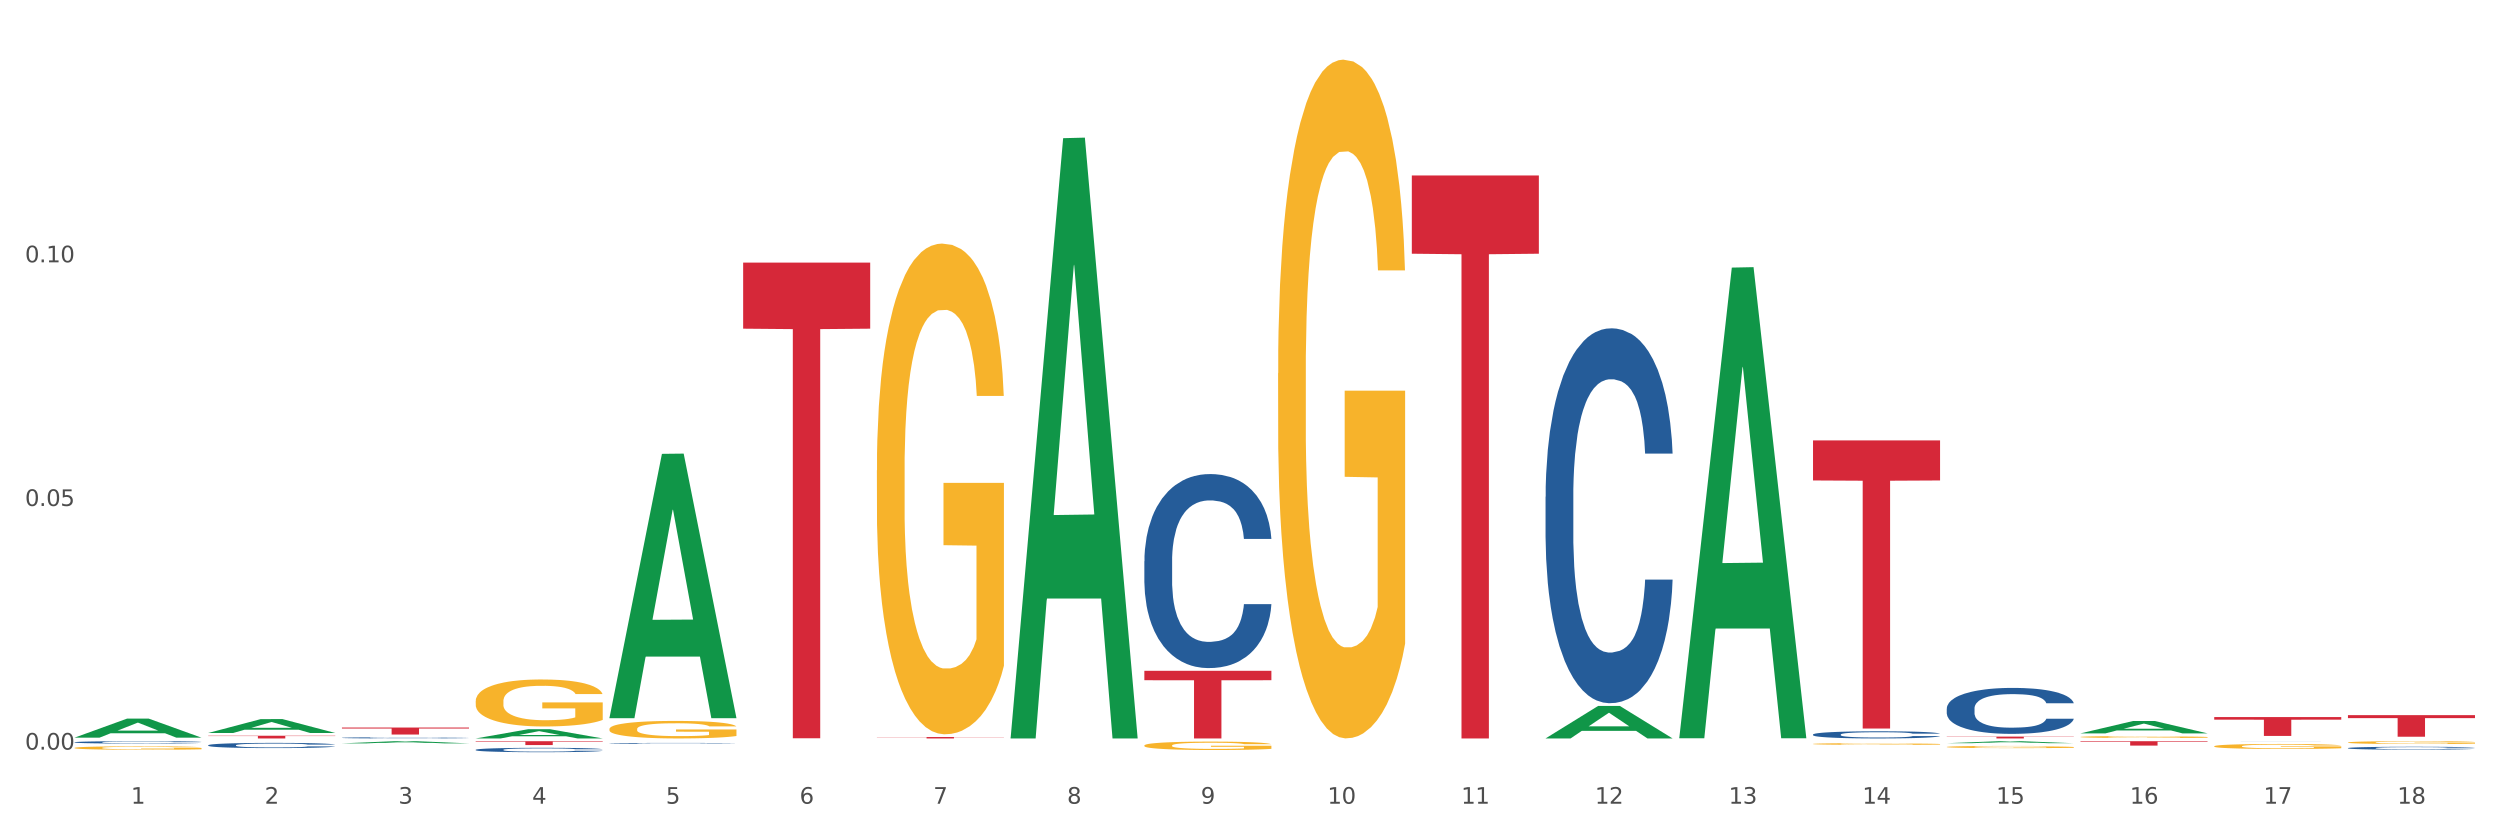 <?xml version="1.0" encoding="utf-8" standalone="no"?>
<!DOCTYPE svg PUBLIC "-//W3C//DTD SVG 1.1//EN"
  "http://www.w3.org/Graphics/SVG/1.1/DTD/svg11.dtd">
<svg xmlns:xlink="http://www.w3.org/1999/xlink" width="1080pt" height="360pt" viewBox="0 0 1080 360" xmlns="http://www.w3.org/2000/svg" version="1.1">
 <rect x="0" y="0" width="1080" height="360" fill="#333333" stroke="none"/>
 <defs>
  <style type="text/css">*{stroke-linejoin: round; stroke-linecap: butt}</style>
 </defs>
 <g id="figure_1">
  <g id="patch_1">
   <path d="M 0 360 
L 1080 360 
L 1080 0 
L 0 0 
z
" style="fill: #ffffff; stroke: #ffffff; stroke-linejoin: miter"/>
  </g>
  <g id="axes_1">
   <g id="matplotlib.axis_1">
    <g id="xtick_1">
     <g id="text_1">
      <!-- 1 -->
      <g style="fill: #4d4d4d" transform="translate(56.563 347.204) scale(0.096 -0.096)">
       <defs>
        <path id="DejaVuSans-31" d="M 794 531 
L 1825 531 
L 1825 4091 
L 703 3866 
L 703 4441 
L 1819 4666 
L 2450 4666 
L 2450 531 
L 3481 531 
L 3481 0 
L 794 0 
L 794 531 
z
" transform="scale(0.016)"/>
       </defs>
       <use xlink:href="#DejaVuSans-31"/>
      </g>
     </g>
    </g>
    <g id="xtick_2">
     <g id="text_2">
      <!-- 2 -->
      <g style="fill: #4d4d4d" transform="translate(114.336 347.204) scale(0.096 -0.096)">
       <defs>
        <path id="DejaVuSans-32" d="M 1228 531 
L 3431 531 
L 3431 0 
L 469 0 
L 469 531 
Q 828 903 1448 1529 
Q 2069 2156 2228 2338 
Q 2531 2678 2651 2914 
Q 2772 3150 2772 3378 
Q 2772 3750 2511 3984 
Q 2250 4219 1831 4219 
Q 1534 4219 1204 4116 
Q 875 4013 500 3803 
L 500 4441 
Q 881 4594 1212 4672 
Q 1544 4750 1819 4750 
Q 2544 4750 2975 4387 
Q 3406 4025 3406 3419 
Q 3406 3131 3298 2873 
Q 3191 2616 2906 2266 
Q 2828 2175 2409 1742 
Q 1991 1309 1228 531 
z
" transform="scale(0.016)"/>
       </defs>
       <use xlink:href="#DejaVuSans-32"/>
      </g>
     </g>
    </g>
    <g id="xtick_3">
     <g id="text_3">
      <!-- 3 -->
      <g style="fill: #4d4d4d" transform="translate(172.109 347.204) scale(0.096 -0.096)">
       <defs>
        <path id="DejaVuSans-33" d="M 2597 2516 
Q 3050 2419 3304 2112 
Q 3559 1806 3559 1356 
Q 3559 666 3084 287 
Q 2609 -91 1734 -91 
Q 1441 -91 1130 -33 
Q 819 25 488 141 
L 488 750 
Q 750 597 1062 519 
Q 1375 441 1716 441 
Q 2309 441 2620 675 
Q 2931 909 2931 1356 
Q 2931 1769 2642 2001 
Q 2353 2234 1838 2234 
L 1294 2234 
L 1294 2753 
L 1863 2753 
Q 2328 2753 2575 2939 
Q 2822 3125 2822 3475 
Q 2822 3834 2567 4026 
Q 2313 4219 1838 4219 
Q 1578 4219 1281 4162 
Q 984 4106 628 3988 
L 628 4550 
Q 988 4650 1302 4700 
Q 1616 4750 1894 4750 
Q 2613 4750 3031 4423 
Q 3450 4097 3450 3541 
Q 3450 3153 3228 2886 
Q 3006 2619 2597 2516 
z
" transform="scale(0.016)"/>
       </defs>
       <use xlink:href="#DejaVuSans-33"/>
      </g>
     </g>
    </g>
    <g id="xtick_4">
     <g id="text_4">
      <!-- 4 -->
      <g style="fill: #4d4d4d" transform="translate(229.882 347.204) scale(0.096 -0.096)">
       <defs>
        <path id="DejaVuSans-34" d="M 2419 4116 
L 825 1625 
L 2419 1625 
L 2419 4116 
z
M 2253 4666 
L 3047 4666 
L 3047 1625 
L 3713 1625 
L 3713 1100 
L 3047 1100 
L 3047 0 
L 2419 0 
L 2419 1100 
L 313 1100 
L 313 1709 
L 2253 4666 
z
" transform="scale(0.016)"/>
       </defs>
       <use xlink:href="#DejaVuSans-34"/>
      </g>
     </g>
    </g>
    <g id="xtick_5">
     <g id="text_5">
      <!-- 5 -->
      <g style="fill: #4d4d4d" transform="translate(287.655 347.204) scale(0.096 -0.096)">
       <defs>
        <path id="DejaVuSans-35" d="M 691 4666 
L 3169 4666 
L 3169 4134 
L 1269 4134 
L 1269 2991 
Q 1406 3038 1543 3061 
Q 1681 3084 1819 3084 
Q 2600 3084 3056 2656 
Q 3513 2228 3513 1497 
Q 3513 744 3044 326 
Q 2575 -91 1722 -91 
Q 1428 -91 1123 -41 
Q 819 9 494 109 
L 494 744 
Q 775 591 1075 516 
Q 1375 441 1709 441 
Q 2250 441 2565 725 
Q 2881 1009 2881 1497 
Q 2881 1984 2565 2268 
Q 2250 2553 1709 2553 
Q 1456 2553 1204 2497 
Q 953 2441 691 2322 
L 691 4666 
z
" transform="scale(0.016)"/>
       </defs>
       <use xlink:href="#DejaVuSans-35"/>
      </g>
     </g>
    </g>
    <g id="xtick_6">
     <g id="text_6">
      <!-- 6 -->
      <g style="fill: #4d4d4d" transform="translate(345.428 347.204) scale(0.096 -0.096)">
       <defs>
        <path id="DejaVuSans-36" d="M 2113 2584 
Q 1688 2584 1439 2293 
Q 1191 2003 1191 1497 
Q 1191 994 1439 701 
Q 1688 409 2113 409 
Q 2538 409 2786 701 
Q 3034 994 3034 1497 
Q 3034 2003 2786 2293 
Q 2538 2584 2113 2584 
z
M 3366 4563 
L 3366 3988 
Q 3128 4100 2886 4159 
Q 2644 4219 2406 4219 
Q 1781 4219 1451 3797 
Q 1122 3375 1075 2522 
Q 1259 2794 1537 2939 
Q 1816 3084 2150 3084 
Q 2853 3084 3261 2657 
Q 3669 2231 3669 1497 
Q 3669 778 3244 343 
Q 2819 -91 2113 -91 
Q 1303 -91 875 529 
Q 447 1150 447 2328 
Q 447 3434 972 4092 
Q 1497 4750 2381 4750 
Q 2619 4750 2861 4703 
Q 3103 4656 3366 4563 
z
" transform="scale(0.016)"/>
       </defs>
       <use xlink:href="#DejaVuSans-36"/>
      </g>
     </g>
    </g>
    <g id="xtick_7">
     <g id="text_7">
      <!-- 7 -->
      <g style="fill: #4d4d4d" transform="translate(403.201 347.204) scale(0.096 -0.096)">
       <defs>
        <path id="DejaVuSans-37" d="M 525 4666 
L 3525 4666 
L 3525 4397 
L 1831 0 
L 1172 0 
L 2766 4134 
L 525 4134 
L 525 4666 
z
" transform="scale(0.016)"/>
       </defs>
       <use xlink:href="#DejaVuSans-37"/>
      </g>
     </g>
    </g>
    <g id="xtick_8">
     <g id="text_8">
      <!-- 8 -->
      <g style="fill: #4d4d4d" transform="translate(460.974 347.204) scale(0.096 -0.096)">
       <defs>
        <path id="DejaVuSans-38" d="M 2034 2216 
Q 1584 2216 1326 1975 
Q 1069 1734 1069 1313 
Q 1069 891 1326 650 
Q 1584 409 2034 409 
Q 2484 409 2743 651 
Q 3003 894 3003 1313 
Q 3003 1734 2745 1975 
Q 2488 2216 2034 2216 
z
M 1403 2484 
Q 997 2584 770 2862 
Q 544 3141 544 3541 
Q 544 4100 942 4425 
Q 1341 4750 2034 4750 
Q 2731 4750 3128 4425 
Q 3525 4100 3525 3541 
Q 3525 3141 3298 2862 
Q 3072 2584 2669 2484 
Q 3125 2378 3379 2068 
Q 3634 1759 3634 1313 
Q 3634 634 3220 271 
Q 2806 -91 2034 -91 
Q 1263 -91 848 271 
Q 434 634 434 1313 
Q 434 1759 690 2068 
Q 947 2378 1403 2484 
z
M 1172 3481 
Q 1172 3119 1398 2916 
Q 1625 2713 2034 2713 
Q 2441 2713 2670 2916 
Q 2900 3119 2900 3481 
Q 2900 3844 2670 4047 
Q 2441 4250 2034 4250 
Q 1625 4250 1398 4047 
Q 1172 3844 1172 3481 
z
" transform="scale(0.016)"/>
       </defs>
       <use xlink:href="#DejaVuSans-38"/>
      </g>
     </g>
    </g>
    <g id="xtick_9">
     <g id="text_9">
      <!-- 9 -->
      <g style="fill: #4d4d4d" transform="translate(518.747 347.204) scale(0.096 -0.096)">
       <defs>
        <path id="DejaVuSans-39" d="M 703 97 
L 703 672 
Q 941 559 1184 500 
Q 1428 441 1663 441 
Q 2288 441 2617 861 
Q 2947 1281 2994 2138 
Q 2813 1869 2534 1725 
Q 2256 1581 1919 1581 
Q 1219 1581 811 2004 
Q 403 2428 403 3163 
Q 403 3881 828 4315 
Q 1253 4750 1959 4750 
Q 2769 4750 3195 4129 
Q 3622 3509 3622 2328 
Q 3622 1225 3098 567 
Q 2575 -91 1691 -91 
Q 1453 -91 1209 -44 
Q 966 3 703 97 
z
M 1959 2075 
Q 2384 2075 2632 2365 
Q 2881 2656 2881 3163 
Q 2881 3666 2632 3958 
Q 2384 4250 1959 4250 
Q 1534 4250 1286 3958 
Q 1038 3666 1038 3163 
Q 1038 2656 1286 2365 
Q 1534 2075 1959 2075 
z
" transform="scale(0.016)"/>
       </defs>
       <use xlink:href="#DejaVuSans-39"/>
      </g>
     </g>
    </g>
    <g id="xtick_10">
     <g id="text_10">
      <!-- 10 -->
      <g style="fill: #4d4d4d" transform="translate(573.466 347.204) scale(0.096 -0.096)">
       <defs>
        <path id="DejaVuSans-30" d="M 2034 4250 
Q 1547 4250 1301 3770 
Q 1056 3291 1056 2328 
Q 1056 1369 1301 889 
Q 1547 409 2034 409 
Q 2525 409 2770 889 
Q 3016 1369 3016 2328 
Q 3016 3291 2770 3770 
Q 2525 4250 2034 4250 
z
M 2034 4750 
Q 2819 4750 3233 4129 
Q 3647 3509 3647 2328 
Q 3647 1150 3233 529 
Q 2819 -91 2034 -91 
Q 1250 -91 836 529 
Q 422 1150 422 2328 
Q 422 3509 836 4129 
Q 1250 4750 2034 4750 
z
" transform="scale(0.016)"/>
       </defs>
       <use xlink:href="#DejaVuSans-31"/>
       <use xlink:href="#DejaVuSans-30" transform="translate(63.623 0)"/>
      </g>
     </g>
    </g>
    <g id="xtick_11">
     <g id="text_11">
      <!-- 11 -->
      <g style="fill: #4d4d4d" transform="translate(631.239 347.204) scale(0.096 -0.096)">
       <use xlink:href="#DejaVuSans-31"/>
       <use xlink:href="#DejaVuSans-31" transform="translate(63.623 0)"/>
      </g>
     </g>
    </g>
    <g id="xtick_12">
     <g id="text_12">
      <!-- 12 -->
      <g style="fill: #4d4d4d" transform="translate(689.012 347.204) scale(0.096 -0.096)">
       <use xlink:href="#DejaVuSans-31"/>
       <use xlink:href="#DejaVuSans-32" transform="translate(63.623 0)"/>
      </g>
     </g>
    </g>
    <g id="xtick_13">
     <g id="text_13">
      <!-- 13 -->
      <g style="fill: #4d4d4d" transform="translate(746.785 347.204) scale(0.096 -0.096)">
       <use xlink:href="#DejaVuSans-31"/>
       <use xlink:href="#DejaVuSans-33" transform="translate(63.623 0)"/>
      </g>
     </g>
    </g>
    <g id="xtick_14">
     <g id="text_14">
      <!-- 14 -->
      <g style="fill: #4d4d4d" transform="translate(804.558 347.204) scale(0.096 -0.096)">
       <use xlink:href="#DejaVuSans-31"/>
       <use xlink:href="#DejaVuSans-34" transform="translate(63.623 0)"/>
      </g>
     </g>
    </g>
    <g id="xtick_15">
     <g id="text_15">
      <!-- 15 -->
      <g style="fill: #4d4d4d" transform="translate(862.331 347.204) scale(0.096 -0.096)">
       <use xlink:href="#DejaVuSans-31"/>
       <use xlink:href="#DejaVuSans-35" transform="translate(63.623 0)"/>
      </g>
     </g>
    </g>
    <g id="xtick_16">
     <g id="text_16">
      <!-- 16 -->
      <g style="fill: #4d4d4d" transform="translate(920.104 347.204) scale(0.096 -0.096)">
       <use xlink:href="#DejaVuSans-31"/>
       <use xlink:href="#DejaVuSans-36" transform="translate(63.623 0)"/>
      </g>
     </g>
    </g>
    <g id="xtick_17">
     <g id="text_17">
      <!-- 17 -->
      <g style="fill: #4d4d4d" transform="translate(977.877 347.204) scale(0.096 -0.096)">
       <use xlink:href="#DejaVuSans-31"/>
       <use xlink:href="#DejaVuSans-37" transform="translate(63.623 0)"/>
      </g>
     </g>
    </g>
    <g id="xtick_18">
     <g id="text_18">
      <!-- 18 -->
      <g style="fill: #4d4d4d" transform="translate(1035.65 347.204) scale(0.096 -0.096)">
       <use xlink:href="#DejaVuSans-31"/>
       <use xlink:href="#DejaVuSans-38" transform="translate(63.623 0)"/>
      </g>
     </g>
    </g>
    <g id="xtick_19"/>
    <g id="xtick_20"/>
    <g id="xtick_21"/>
    <g id="xtick_22"/>
    <g id="xtick_23"/>
    <g id="xtick_24"/>
    <g id="xtick_25"/>
    <g id="xtick_26"/>
    <g id="xtick_27"/>
    <g id="xtick_28"/>
    <g id="xtick_29"/>
    <g id="xtick_30"/>
    <g id="xtick_31"/>
    <g id="xtick_32"/>
    <g id="xtick_33"/>
    <g id="xtick_34"/>
    <g id="xtick_35"/>
   </g>
   <g id="matplotlib.axis_2">
    <g id="ytick_1">
     <g id="text_19">
      <!-- 0.00 -->
      <g style="fill: #4d4d4d" transform="translate(10.8 323.836) scale(0.096 -0.096)">
       <defs>
        <path id="DejaVuSans-2e" d="M 684 794 
L 1344 794 
L 1344 0 
L 684 0 
L 684 794 
z
" transform="scale(0.016)"/>
       </defs>
       <use xlink:href="#DejaVuSans-30"/>
       <use xlink:href="#DejaVuSans-2e" transform="translate(63.623 0)"/>
       <use xlink:href="#DejaVuSans-30" transform="translate(95.41 0)"/>
       <use xlink:href="#DejaVuSans-30" transform="translate(159.033 0)"/>
      </g>
     </g>
    </g>
    <g id="ytick_2">
     <g id="text_20">
      <!-- 0.05 -->
      <g style="fill: #4d4d4d" transform="translate(10.8 218.578) scale(0.096 -0.096)">
       <use xlink:href="#DejaVuSans-30"/>
       <use xlink:href="#DejaVuSans-2e" transform="translate(63.623 0)"/>
       <use xlink:href="#DejaVuSans-30" transform="translate(95.41 0)"/>
       <use xlink:href="#DejaVuSans-35" transform="translate(159.033 0)"/>
      </g>
     </g>
    </g>
    <g id="ytick_3">
     <g id="text_21">
      <!-- 0.10 -->
      <g style="fill: #4d4d4d" transform="translate(10.8 113.319) scale(0.096 -0.096)">
       <use xlink:href="#DejaVuSans-30"/>
       <use xlink:href="#DejaVuSans-2e" transform="translate(63.623 0)"/>
       <use xlink:href="#DejaVuSans-31" transform="translate(95.41 0)"/>
       <use xlink:href="#DejaVuSans-30" transform="translate(159.033 0)"/>
      </g>
     </g>
    </g>
    <g id="ytick_4"/>
    <g id="ytick_5"/>
    <g id="ytick_6"/>
   </g>
   <g id="PolyCollection_1">
    <path d="M 32.175 318.662 
L 32.232 318.654 
L 54.864 310.45 
L 64.257 310.442 
L 87.059 318.678 
L 76.196 318.678 
L 71.273 316.76 
L 47.905 316.76 
L 47.735 316.791 
L 42.982 318.678 
L 32.175 318.678 
L 32.175 318.662 
L 50.847 315.616 
L 68.331 315.608 
L 59.674 312.198 
L 59.561 312.182 
L 59.447 312.205 
L 50.79 315.608 
L 50.847 315.616 
L 32.175 318.662 
z
" clip-path="url(#pbc2076633c)" style="fill: #109648"/>
    <path d="M 89.948 316.637 
L 90.005 316.632 
L 112.637 310.654 
L 122.03 310.648 
L 144.832 316.648 
L 133.969 316.648 
L 129.046 315.251 
L 105.678 315.251 
L 105.508 315.274 
L 100.755 316.648 
L 89.948 316.648 
L 89.948 316.637 
L 108.62 314.417 
L 126.104 314.412 
L 117.447 311.927 
L 117.334 311.916 
L 117.22 311.933 
L 108.563 314.412 
L 108.62 314.417 
L 89.948 316.637 
z
" clip-path="url(#pbc2076633c)" style="fill: #109648"/>
    <path d="M 147.721 321.135 
L 147.778 321.134 
L 170.41 320.191 
L 179.803 320.19 
L 202.605 321.137 
L 191.742 321.137 
L 186.819 320.916 
L 163.451 320.916 
L 163.281 320.92 
L 158.528 321.137 
L 147.721 321.137 
L 147.721 321.135 
L 166.393 320.785 
L 183.877 320.784 
L 175.22 320.392 
L 175.107 320.39 
L 174.993 320.393 
L 166.336 320.784 
L 166.393 320.785 
L 147.721 321.135 
z
" clip-path="url(#pbc2076633c)" style="fill: #109648"/>
    <path d="M 494.359 322.056 
L 494.424 322.053 
L 494.424 321.933 
L 494.553 321.83 
L 495.201 321.581 
L 496.173 321.376 
L 496.886 321.266 
L 497.599 321.176 
L 498.441 321.087 
L 499.478 320.994 
L 501.357 320.858 
L 502.523 320.788 
L 503.949 320.715 
L 506.541 320.609 
L 508.42 320.549 
L 510.364 320.499 
L 513.539 320.44 
L 515.613 320.413 
L 517.816 320.393 
L 520.473 320.38 
L 522.481 320.377 
L 526.888 320.387 
L 530.646 320.416 
L 532.46 320.44 
L 534.793 320.48 
L 536.024 320.506 
L 538.033 320.559 
L 540.107 320.629 
L 541.532 320.689 
L 543.671 320.801 
L 545.29 320.914 
L 546.781 321.054 
L 547.558 321.15 
L 548.142 321.24 
L 548.66 321.342 
L 549.178 321.505 
L 537.515 321.505 
L 537.061 321.389 
L 536.348 321.279 
L 535.311 321.173 
L 534.404 321.107 
L 532.849 321.024 
L 531.424 320.971 
L 529.933 320.931 
L 528.119 320.898 
L 526.693 320.881 
L 524.685 320.868 
L 520.732 320.871 
L 518.075 320.898 
L 516.261 320.931 
L 515.094 320.961 
L 514.058 320.994 
L 512.891 321.04 
L 511.53 321.11 
L 510.558 321.173 
L 509.586 321.253 
L 508.809 321.332 
L 508.096 321.425 
L 507.513 321.525 
L 507.059 321.628 
L 506.671 321.754 
L 506.347 321.963 
L 506.347 322.418 
L 506.476 322.521 
L 506.8 322.657 
L 507.189 322.76 
L 507.837 322.882 
L 508.42 322.965 
L 509.522 323.085 
L 510.753 323.184 
L 511.725 323.248 
L 512.697 323.301 
L 514.382 323.374 
L 516.261 323.433 
L 517.881 323.47 
L 520.084 323.503 
L 521.574 323.516 
L 522.87 323.523 
L 526.045 323.523 
L 528.313 323.513 
L 530.84 323.49 
L 532.784 323.46 
L 534.404 323.423 
L 536.219 323.364 
L 537.385 323.307 
L 537.385 322.614 
L 523.129 322.61 
L 523.129 322.149 
L 549.243 322.149 
L 549.243 323.503 
L 548.142 323.573 
L 546.91 323.636 
L 545.614 323.692 
L 543.671 323.762 
L 541.338 323.828 
L 539.264 323.875 
L 537.061 323.915 
L 534.469 323.951 
L 531.1 323.984 
L 529.026 323.998 
L 526.434 324.008 
L 523.389 324.011 
L 520.732 324.004 
L 518.14 323.988 
L 515.418 323.958 
L 512.762 323.915 
L 510.753 323.871 
L 508.744 323.818 
L 506.606 323.749 
L 504.921 323.682 
L 503.625 323.623 
L 502.199 323.546 
L 500.644 323.447 
L 499.478 323.357 
L 498.441 323.264 
L 497.34 323.145 
L 496.562 323.042 
L 495.784 322.912 
L 495.331 322.816 
L 494.812 322.667 
L 494.424 322.458 
L 494.359 322.056 
z
" clip-path="url(#pbc2076633c)" style="fill: #f7b32b"/>
    <path d="M 378.813 203.185 
L 378.878 202.991 
L 378.878 196.022 
L 379.007 190.02 
L 379.655 175.499 
L 380.627 163.495 
L 381.34 157.106 
L 382.053 151.879 
L 382.895 146.651 
L 383.932 141.23 
L 385.811 133.292 
L 386.977 129.226 
L 388.403 124.967 
L 390.995 118.772 
L 392.874 115.287 
L 394.818 112.383 
L 397.993 108.898 
L 400.067 107.349 
L 402.27 106.187 
L 404.927 105.413 
L 406.935 105.219 
L 411.342 105.8 
L 415.1 107.542 
L 416.914 108.898 
L 419.247 111.221 
L 420.478 112.77 
L 422.487 115.867 
L 424.561 119.933 
L 425.986 123.418 
L 428.125 130.001 
L 429.745 136.584 
L 431.235 144.715 
L 432.012 150.33 
L 432.596 155.557 
L 433.114 161.559 
L 433.632 171.046 
L 421.969 171.046 
L 421.515 164.27 
L 420.802 157.881 
L 419.766 151.685 
L 418.858 147.813 
L 417.303 142.973 
L 415.878 139.875 
L 414.387 137.552 
L 412.573 135.616 
L 411.147 134.648 
L 409.139 133.873 
L 405.186 134.067 
L 402.529 135.616 
L 400.715 137.552 
L 399.548 139.294 
L 398.512 141.23 
L 397.345 143.941 
L 395.984 148.007 
L 395.013 151.685 
L 394.041 156.332 
L 393.263 160.978 
L 392.55 166.399 
L 391.967 172.208 
L 391.513 178.21 
L 391.125 185.567 
L 390.801 197.764 
L 390.801 224.288 
L 390.93 230.29 
L 391.254 238.228 
L 391.643 244.23 
L 392.291 251.394 
L 392.874 256.234 
L 393.976 263.204 
L 395.207 269.012 
L 396.179 272.691 
L 397.151 275.788 
L 398.836 280.048 
L 400.715 283.533 
L 402.335 285.662 
L 404.538 287.599 
L 406.028 288.373 
L 407.324 288.76 
L 410.499 288.76 
L 412.767 288.179 
L 415.294 286.824 
L 417.238 285.082 
L 418.858 282.952 
L 420.673 279.467 
L 421.839 276.176 
L 421.839 235.711 
L 407.583 235.518 
L 407.583 208.606 
L 433.697 208.606 
L 433.697 287.599 
L 432.596 291.664 
L 431.364 295.343 
L 430.068 298.634 
L 428.125 302.7 
L 425.792 306.572 
L 423.718 309.283 
L 421.515 311.606 
L 418.923 313.736 
L 415.554 315.672 
L 413.48 316.446 
L 410.888 317.027 
L 407.843 317.221 
L 405.186 316.833 
L 402.594 315.865 
L 399.872 314.123 
L 397.216 311.606 
L 395.207 309.089 
L 393.198 305.991 
L 391.06 301.926 
L 389.375 298.053 
L 388.079 294.568 
L 386.654 290.115 
L 385.098 284.307 
L 383.932 279.08 
L 382.895 273.659 
L 381.794 266.689 
L 381.016 260.687 
L 380.238 253.136 
L 379.785 247.521 
L 379.266 238.809 
L 378.878 226.612 
L 378.813 203.185 
z
" clip-path="url(#pbc2076633c)" style="fill: #f7b32b"/>
    <path d="M 263.267 314.938 
L 263.332 314.931 
L 263.332 314.682 
L 263.461 314.468 
L 264.109 313.949 
L 265.081 313.52 
L 265.794 313.292 
L 266.507 313.105 
L 267.349 312.919 
L 268.386 312.725 
L 270.265 312.442 
L 271.432 312.296 
L 272.857 312.144 
L 275.449 311.923 
L 277.328 311.798 
L 279.272 311.695 
L 282.447 311.57 
L 284.521 311.515 
L 286.724 311.473 
L 289.381 311.446 
L 291.389 311.439 
L 295.796 311.46 
L 299.554 311.522 
L 301.368 311.57 
L 303.701 311.653 
L 304.932 311.708 
L 306.941 311.819 
L 309.015 311.964 
L 310.44 312.089 
L 312.579 312.324 
L 314.199 312.559 
L 315.689 312.85 
L 316.466 313.05 
L 317.05 313.237 
L 317.568 313.451 
L 318.086 313.79 
L 306.423 313.79 
L 305.969 313.548 
L 305.256 313.32 
L 304.22 313.098 
L 303.312 312.96 
L 301.757 312.787 
L 300.332 312.677 
L 298.841 312.594 
L 297.027 312.525 
L 295.601 312.49 
L 293.593 312.462 
L 289.64 312.469 
L 286.983 312.525 
L 285.169 312.594 
L 284.002 312.656 
L 282.966 312.725 
L 281.799 312.822 
L 280.439 312.967 
L 279.467 313.098 
L 278.495 313.264 
L 277.717 313.43 
L 277.004 313.624 
L 276.421 313.832 
L 275.967 314.046 
L 275.579 314.309 
L 275.255 314.744 
L 275.255 315.692 
L 275.384 315.906 
L 275.708 316.19 
L 276.097 316.404 
L 276.745 316.66 
L 277.328 316.833 
L 278.43 317.082 
L 279.661 317.289 
L 280.633 317.421 
L 281.605 317.531 
L 283.29 317.683 
L 285.169 317.808 
L 286.789 317.884 
L 288.992 317.953 
L 290.482 317.981 
L 291.778 317.995 
L 294.953 317.995 
L 297.221 317.974 
L 299.748 317.925 
L 301.692 317.863 
L 303.312 317.787 
L 305.127 317.663 
L 306.293 317.545 
L 306.293 316.1 
L 292.037 316.093 
L 292.037 315.132 
L 318.151 315.132 
L 318.151 317.953 
L 317.05 318.098 
L 315.819 318.23 
L 314.523 318.347 
L 312.579 318.492 
L 310.246 318.631 
L 308.172 318.728 
L 305.969 318.811 
L 303.377 318.887 
L 300.008 318.956 
L 297.934 318.983 
L 295.342 319.004 
L 292.297 319.011 
L 289.64 318.997 
L 287.048 318.963 
L 284.326 318.9 
L 281.67 318.811 
L 279.661 318.721 
L 277.652 318.61 
L 275.514 318.465 
L 273.829 318.326 
L 272.533 318.202 
L 271.108 318.043 
L 269.552 317.836 
L 268.386 317.649 
L 267.349 317.455 
L 266.248 317.206 
L 265.47 316.992 
L 264.692 316.722 
L 264.239 316.522 
L 263.721 316.21 
L 263.332 315.775 
L 263.267 314.938 
z
" clip-path="url(#pbc2076633c)" style="fill: #f7b32b"/>
    <path d="M 205.494 302.917 
L 205.559 302.898 
L 205.559 302.231 
L 205.688 301.656 
L 206.336 300.265 
L 207.308 299.115 
L 208.021 298.503 
L 208.734 298.003 
L 209.576 297.502 
L 210.613 296.983 
L 212.492 296.222 
L 213.659 295.833 
L 215.084 295.425 
L 217.676 294.832 
L 219.555 294.498 
L 221.499 294.22 
L 224.674 293.886 
L 226.748 293.737 
L 228.951 293.626 
L 231.608 293.552 
L 233.616 293.533 
L 238.023 293.589 
L 241.781 293.756 
L 243.595 293.886 
L 245.928 294.108 
L 247.159 294.257 
L 249.168 294.553 
L 251.242 294.943 
L 252.667 295.277 
L 254.806 295.907 
L 256.426 296.538 
L 257.916 297.317 
L 258.694 297.854 
L 259.277 298.355 
L 259.795 298.93 
L 260.313 299.839 
L 248.65 299.839 
L 248.196 299.19 
L 247.483 298.578 
L 246.447 297.984 
L 245.539 297.613 
L 243.984 297.15 
L 242.559 296.853 
L 241.068 296.63 
L 239.254 296.445 
L 237.828 296.352 
L 235.82 296.278 
L 231.867 296.297 
L 229.21 296.445 
L 227.396 296.63 
L 226.229 296.797 
L 225.193 296.983 
L 224.026 297.242 
L 222.666 297.632 
L 221.694 297.984 
L 220.722 298.429 
L 219.944 298.874 
L 219.231 299.394 
L 218.648 299.95 
L 218.194 300.525 
L 217.806 301.229 
L 217.482 302.398 
L 217.482 304.938 
L 217.611 305.513 
L 217.935 306.274 
L 218.324 306.848 
L 218.972 307.535 
L 219.555 307.998 
L 220.657 308.666 
L 221.888 309.222 
L 222.86 309.575 
L 223.832 309.871 
L 225.517 310.279 
L 227.396 310.613 
L 229.016 310.817 
L 231.219 311.002 
L 232.709 311.077 
L 234.005 311.114 
L 237.18 311.114 
L 239.448 311.058 
L 241.975 310.928 
L 243.919 310.761 
L 245.539 310.557 
L 247.354 310.224 
L 248.52 309.908 
L 248.52 306.032 
L 234.264 306.014 
L 234.264 303.436 
L 260.378 303.436 
L 260.378 311.002 
L 259.277 311.392 
L 258.046 311.744 
L 256.75 312.059 
L 254.806 312.449 
L 252.473 312.82 
L 250.399 313.079 
L 248.196 313.302 
L 245.604 313.506 
L 242.235 313.691 
L 240.161 313.766 
L 237.569 313.821 
L 234.524 313.84 
L 231.867 313.803 
L 229.275 313.71 
L 226.553 313.543 
L 223.897 313.302 
L 221.888 313.061 
L 219.879 312.764 
L 217.741 312.375 
L 216.056 312.004 
L 214.76 311.67 
L 213.335 311.244 
L 211.779 310.687 
L 210.613 310.186 
L 209.576 309.667 
L 208.475 309 
L 207.697 308.425 
L 206.92 307.702 
L 206.466 307.164 
L 205.948 306.329 
L 205.559 305.161 
L 205.494 302.917 
z
" clip-path="url(#pbc2076633c)" style="fill: #f7b32b"/>
    <path d="M 32.175 323.094 
L 32.24 323.093 
L 32.24 323.043 
L 32.369 323.001 
L 33.017 322.898 
L 33.989 322.813 
L 34.702 322.767 
L 35.415 322.73 
L 36.257 322.693 
L 37.294 322.655 
L 39.173 322.599 
L 40.34 322.57 
L 41.765 322.54 
L 44.357 322.496 
L 46.236 322.471 
L 48.18 322.45 
L 51.355 322.426 
L 53.429 322.415 
L 55.632 322.406 
L 58.289 322.401 
L 60.298 322.4 
L 64.704 322.404 
L 68.462 322.416 
L 70.277 322.426 
L 72.609 322.442 
L 73.84 322.453 
L 75.849 322.475 
L 77.923 322.504 
L 79.348 322.529 
L 81.487 322.575 
L 83.107 322.622 
L 84.597 322.68 
L 85.375 322.719 
L 85.958 322.757 
L 86.476 322.799 
L 86.995 322.866 
L 75.331 322.866 
L 74.877 322.818 
L 74.164 322.773 
L 73.128 322.729 
L 72.22 322.702 
L 70.665 322.667 
L 69.24 322.645 
L 67.749 322.629 
L 65.935 322.615 
L 64.509 322.608 
L 62.501 322.603 
L 58.548 322.604 
L 55.891 322.615 
L 54.077 322.629 
L 52.911 322.641 
L 51.874 322.655 
L 50.707 322.674 
L 49.347 322.703 
L 48.375 322.729 
L 47.403 322.762 
L 46.625 322.795 
L 45.912 322.833 
L 45.329 322.875 
L 44.876 322.917 
L 44.487 322.969 
L 44.163 323.056 
L 44.163 323.244 
L 44.292 323.287 
L 44.616 323.343 
L 45.005 323.385 
L 45.653 323.436 
L 46.236 323.47 
L 47.338 323.52 
L 48.569 323.561 
L 49.541 323.587 
L 50.513 323.609 
L 52.198 323.639 
L 54.077 323.664 
L 55.697 323.679 
L 57.9 323.693 
L 59.39 323.698 
L 60.686 323.701 
L 63.861 323.701 
L 66.129 323.697 
L 68.657 323.687 
L 70.601 323.675 
L 72.22 323.66 
L 74.035 323.635 
L 75.201 323.612 
L 75.201 323.325 
L 60.946 323.324 
L 60.946 323.133 
L 87.059 323.133 
L 87.059 323.693 
L 85.958 323.722 
L 84.727 323.748 
L 83.431 323.771 
L 81.487 323.8 
L 79.154 323.827 
L 77.08 323.847 
L 74.877 323.863 
L 72.285 323.878 
L 68.916 323.892 
L 66.842 323.898 
L 64.25 323.902 
L 61.205 323.903 
L 58.548 323.9 
L 55.956 323.893 
L 53.235 323.881 
L 50.578 323.863 
L 48.569 323.845 
L 46.56 323.823 
L 44.422 323.795 
L 42.737 323.767 
L 41.441 323.742 
L 40.016 323.711 
L 38.46 323.67 
L 37.294 323.633 
L 36.257 323.594 
L 35.156 323.545 
L 34.378 323.502 
L 33.601 323.449 
L 33.147 323.409 
L 32.629 323.347 
L 32.24 323.26 
L 32.175 323.094 
z
" clip-path="url(#pbc2076633c)" style="fill: #f7b32b"/>
    <path d="M 552.132 161.261 
L 552.197 160.994 
L 552.197 151.353 
L 552.326 143.052 
L 552.974 122.967 
L 553.946 106.364 
L 554.659 97.527 
L 555.372 90.297 
L 556.214 83.067 
L 557.251 75.568 
L 559.13 64.589 
L 560.296 58.965 
L 561.722 53.074 
L 564.314 44.505 
L 566.193 39.685 
L 568.137 35.668 
L 571.312 30.848 
L 573.386 28.705 
L 575.589 27.098 
L 578.246 26.027 
L 580.254 25.759 
L 584.661 26.563 
L 588.419 28.973 
L 590.233 30.848 
L 592.566 34.061 
L 593.797 36.203 
L 595.806 40.488 
L 597.88 46.112 
L 599.305 50.932 
L 601.443 60.037 
L 603.063 69.142 
L 604.554 80.389 
L 605.331 88.155 
L 605.915 95.385 
L 606.433 103.686 
L 606.951 116.808 
L 595.288 116.808 
L 594.834 107.436 
L 594.121 98.598 
L 593.084 90.029 
L 592.177 84.673 
L 590.622 77.979 
L 589.197 73.694 
L 587.706 70.48 
L 585.892 67.803 
L 584.466 66.464 
L 582.458 65.392 
L 578.505 65.66 
L 575.848 67.803 
L 574.034 70.48 
L 572.867 72.891 
L 571.831 75.568 
L 570.664 79.318 
L 569.303 84.941 
L 568.331 90.029 
L 567.359 96.456 
L 566.582 102.883 
L 565.869 110.381 
L 565.286 118.415 
L 564.832 126.716 
L 564.444 136.892 
L 564.12 153.763 
L 564.12 190.45 
L 564.249 198.752 
L 564.573 209.731 
L 564.962 218.033 
L 565.61 227.941 
L 566.193 234.636 
L 567.295 244.276 
L 568.526 252.31 
L 569.498 257.398 
L 570.47 261.683 
L 572.155 267.574 
L 574.034 272.394 
L 575.654 275.34 
L 577.857 278.018 
L 579.347 279.089 
L 580.643 279.625 
L 583.818 279.625 
L 586.086 278.821 
L 588.613 276.947 
L 590.557 274.537 
L 592.177 271.591 
L 593.992 266.771 
L 595.158 262.218 
L 595.158 206.25 
L 580.902 205.982 
L 580.902 168.759 
L 607.016 168.759 
L 607.016 278.018 
L 605.915 283.641 
L 604.683 288.729 
L 603.387 293.282 
L 601.443 298.905 
L 599.111 304.261 
L 597.037 308.01 
L 594.834 311.224 
L 592.242 314.17 
L 588.873 316.847 
L 586.799 317.919 
L 584.207 318.722 
L 581.162 318.99 
L 578.505 318.454 
L 575.913 317.115 
L 573.191 314.705 
L 570.535 311.224 
L 568.526 307.743 
L 566.517 303.458 
L 564.379 297.834 
L 562.694 292.479 
L 561.398 287.658 
L 559.972 281.499 
L 558.417 273.465 
L 557.251 266.235 
L 556.214 258.737 
L 555.113 249.097 
L 554.335 240.795 
L 553.557 230.351 
L 553.104 222.585 
L 552.585 210.535 
L 552.197 193.664 
L 552.132 161.261 
z
" clip-path="url(#pbc2076633c)" style="fill: #f7b32b"/>
    <path d="M 1014.316 320.759 
L 1014.38 320.757 
L 1014.38 320.717 
L 1014.51 320.682 
L 1015.158 320.598 
L 1016.13 320.528 
L 1016.843 320.491 
L 1017.556 320.46 
L 1018.398 320.43 
L 1019.435 320.398 
L 1021.314 320.352 
L 1022.48 320.328 
L 1023.906 320.304 
L 1026.498 320.268 
L 1028.377 320.247 
L 1030.321 320.23 
L 1033.496 320.21 
L 1035.57 320.201 
L 1037.773 320.194 
L 1040.429 320.19 
L 1042.438 320.189 
L 1046.845 320.192 
L 1050.603 320.202 
L 1052.417 320.21 
L 1054.75 320.224 
L 1055.981 320.233 
L 1057.99 320.251 
L 1060.063 320.274 
L 1061.489 320.295 
L 1063.627 320.333 
L 1065.247 320.371 
L 1066.738 320.419 
L 1067.515 320.451 
L 1068.098 320.482 
L 1068.617 320.516 
L 1069.135 320.572 
L 1057.471 320.572 
L 1057.018 320.532 
L 1056.305 320.495 
L 1055.268 320.459 
L 1054.361 320.437 
L 1052.806 320.408 
L 1051.38 320.39 
L 1049.89 320.377 
L 1048.076 320.366 
L 1046.65 320.36 
L 1044.641 320.355 
L 1040.689 320.357 
L 1038.032 320.366 
L 1036.218 320.377 
L 1035.051 320.387 
L 1034.014 320.398 
L 1032.848 320.414 
L 1031.487 320.438 
L 1030.515 320.459 
L 1029.543 320.486 
L 1028.766 320.513 
L 1028.053 320.545 
L 1027.47 320.578 
L 1027.016 320.613 
L 1026.627 320.656 
L 1026.303 320.727 
L 1026.303 320.881 
L 1026.433 320.916 
L 1026.757 320.962 
L 1027.146 320.997 
L 1027.794 321.039 
L 1028.377 321.067 
L 1029.479 321.108 
L 1030.71 321.141 
L 1031.682 321.163 
L 1032.654 321.181 
L 1034.338 321.206 
L 1036.218 321.226 
L 1037.838 321.238 
L 1040.041 321.249 
L 1041.531 321.254 
L 1042.827 321.256 
L 1046.002 321.256 
L 1048.27 321.253 
L 1050.797 321.245 
L 1052.741 321.235 
L 1054.361 321.222 
L 1056.176 321.202 
L 1057.342 321.183 
L 1057.342 320.948 
L 1043.086 320.947 
L 1043.086 320.79 
L 1069.2 320.79 
L 1069.2 321.249 
L 1068.098 321.273 
L 1066.867 321.294 
L 1065.571 321.314 
L 1063.627 321.337 
L 1061.295 321.36 
L 1059.221 321.376 
L 1057.018 321.389 
L 1054.426 321.401 
L 1051.056 321.413 
L 1048.983 321.417 
L 1046.391 321.421 
L 1043.345 321.422 
L 1040.689 321.419 
L 1038.097 321.414 
L 1035.375 321.404 
L 1032.718 321.389 
L 1030.71 321.374 
L 1028.701 321.356 
L 1026.563 321.333 
L 1024.878 321.31 
L 1023.582 321.29 
L 1022.156 321.264 
L 1020.601 321.23 
L 1019.435 321.2 
L 1018.398 321.168 
L 1017.296 321.128 
L 1016.519 321.093 
L 1015.741 321.049 
L 1015.288 321.016 
L 1014.769 320.966 
L 1014.38 320.895 
L 1014.316 320.759 
z
" clip-path="url(#pbc2076633c)" style="fill: #f7b32b"/>
    <path d="M 956.543 322.389 
L 956.607 322.387 
L 956.607 322.317 
L 956.737 322.255 
L 957.385 322.108 
L 958.357 321.986 
L 959.07 321.92 
L 959.783 321.867 
L 960.625 321.814 
L 961.662 321.759 
L 963.541 321.678 
L 964.707 321.637 
L 966.133 321.593 
L 968.725 321.53 
L 970.604 321.495 
L 972.548 321.465 
L 975.723 321.43 
L 977.797 321.414 
L 980 321.402 
L 982.656 321.394 
L 984.665 321.392 
L 989.072 321.398 
L 992.83 321.416 
L 994.644 321.43 
L 996.977 321.454 
L 998.208 321.469 
L 1000.217 321.501 
L 1002.29 321.542 
L 1003.716 321.578 
L 1005.854 321.645 
L 1007.474 321.712 
L 1008.965 321.794 
L 1009.742 321.852 
L 1010.325 321.905 
L 1010.844 321.966 
L 1011.362 322.062 
L 999.698 322.062 
L 999.245 321.993 
L 998.532 321.928 
L 997.495 321.865 
L 996.588 321.826 
L 995.033 321.777 
L 993.607 321.745 
L 992.117 321.721 
L 990.303 321.702 
L 988.877 321.692 
L 986.868 321.684 
L 982.916 321.686 
L 980.259 321.702 
L 978.445 321.721 
L 977.278 321.739 
L 976.241 321.759 
L 975.075 321.786 
L 973.714 321.828 
L 972.742 321.865 
L 971.77 321.913 
L 970.993 321.96 
L 970.28 322.015 
L 969.697 322.074 
L 969.243 322.135 
L 968.854 322.21 
L 968.53 322.334 
L 968.53 322.604 
L 968.66 322.665 
L 968.984 322.746 
L 969.373 322.807 
L 970.021 322.88 
L 970.604 322.929 
L 971.706 323 
L 972.937 323.059 
L 973.909 323.097 
L 974.881 323.128 
L 976.565 323.172 
L 978.445 323.207 
L 980.065 323.229 
L 982.268 323.249 
L 983.758 323.256 
L 985.054 323.26 
L 988.229 323.26 
L 990.497 323.254 
L 993.024 323.241 
L 994.968 323.223 
L 996.588 323.201 
L 998.403 323.166 
L 999.569 323.132 
L 999.569 322.72 
L 985.313 322.718 
L 985.313 322.445 
L 1011.427 322.445 
L 1011.427 323.249 
L 1010.325 323.29 
L 1009.094 323.327 
L 1007.798 323.361 
L 1005.854 323.402 
L 1003.522 323.442 
L 1001.448 323.469 
L 999.245 323.493 
L 996.653 323.515 
L 993.283 323.534 
L 991.21 323.542 
L 988.618 323.548 
L 985.572 323.55 
L 982.916 323.546 
L 980.324 323.536 
L 977.602 323.518 
L 974.945 323.493 
L 972.937 323.467 
L 970.928 323.436 
L 968.79 323.394 
L 967.105 323.355 
L 965.809 323.319 
L 964.383 323.274 
L 962.828 323.215 
L 961.662 323.162 
L 960.625 323.107 
L 959.523 323.036 
L 958.746 322.975 
L 957.968 322.898 
L 957.515 322.841 
L 956.996 322.752 
L 956.607 322.628 
L 956.543 322.389 
z
" clip-path="url(#pbc2076633c)" style="fill: #f7b32b"/>
    <path d="M 898.77 318.366 
L 898.835 318.365 
L 898.835 318.339 
L 898.964 318.316 
L 899.612 318.261 
L 900.584 318.215 
L 901.297 318.19 
L 902.01 318.17 
L 902.852 318.151 
L 903.889 318.13 
L 905.768 318.1 
L 906.934 318.084 
L 908.36 318.068 
L 910.952 318.044 
L 912.831 318.031 
L 914.775 318.02 
L 917.95 318.007 
L 920.024 318.001 
L 922.227 317.996 
L 924.884 317.993 
L 926.892 317.992 
L 931.299 317.995 
L 935.057 318.001 
L 936.871 318.007 
L 939.204 318.015 
L 940.435 318.021 
L 942.444 318.033 
L 944.517 318.049 
L 945.943 318.062 
L 948.081 318.087 
L 949.701 318.112 
L 951.192 318.143 
L 951.969 318.165 
L 952.552 318.185 
L 953.071 318.207 
L 953.589 318.244 
L 941.926 318.244 
L 941.472 318.218 
L 940.759 318.193 
L 939.722 318.17 
L 938.815 318.155 
L 937.26 318.137 
L 935.834 318.125 
L 934.344 318.116 
L 932.53 318.108 
L 931.104 318.105 
L 929.095 318.102 
L 925.143 318.103 
L 922.486 318.108 
L 920.672 318.116 
L 919.505 318.122 
L 918.468 318.13 
L 917.302 318.14 
L 915.941 318.156 
L 914.969 318.17 
L 913.997 318.187 
L 913.22 318.205 
L 912.507 318.226 
L 911.924 318.248 
L 911.47 318.271 
L 911.081 318.299 
L 910.757 318.346 
L 910.757 318.447 
L 910.887 318.47 
L 911.211 318.5 
L 911.6 318.523 
L 912.248 318.55 
L 912.831 318.569 
L 913.933 318.595 
L 915.164 318.617 
L 916.136 318.631 
L 917.108 318.643 
L 918.792 318.659 
L 920.672 318.673 
L 922.292 318.681 
L 924.495 318.688 
L 925.985 318.691 
L 927.281 318.693 
L 930.456 318.693 
L 932.724 318.69 
L 935.251 318.685 
L 937.195 318.679 
L 938.815 318.671 
L 940.63 318.657 
L 941.796 318.645 
L 941.796 318.49 
L 927.54 318.49 
L 927.54 318.387 
L 953.654 318.387 
L 953.654 318.688 
L 952.552 318.704 
L 951.321 318.718 
L 950.025 318.73 
L 948.081 318.746 
L 945.749 318.761 
L 943.675 318.771 
L 941.472 318.78 
L 938.88 318.788 
L 935.51 318.795 
L 933.437 318.798 
L 930.845 318.801 
L 927.799 318.801 
L 925.143 318.8 
L 922.551 318.796 
L 919.829 318.789 
L 917.172 318.78 
L 915.164 318.77 
L 913.155 318.758 
L 911.017 318.743 
L 909.332 318.728 
L 908.036 318.715 
L 906.61 318.698 
L 905.055 318.676 
L 903.889 318.656 
L 902.852 318.635 
L 901.75 318.608 
L 900.973 318.586 
L 900.195 318.557 
L 899.742 318.535 
L 899.223 318.502 
L 898.835 318.456 
L 898.77 318.366 
z
" clip-path="url(#pbc2076633c)" style="fill: #f7b32b"/>
    <path d="M 783.224 321.381 
L 783.289 321.38 
L 783.289 321.356 
L 783.418 321.336 
L 784.066 321.286 
L 785.038 321.244 
L 785.751 321.222 
L 786.464 321.204 
L 787.306 321.186 
L 788.343 321.168 
L 790.222 321.14 
L 791.388 321.126 
L 792.814 321.112 
L 795.406 321.09 
L 797.285 321.078 
L 799.229 321.068 
L 802.404 321.056 
L 804.478 321.051 
L 806.681 321.047 
L 809.338 321.044 
L 811.346 321.044 
L 815.753 321.046 
L 819.511 321.052 
L 821.325 321.056 
L 823.658 321.064 
L 824.889 321.07 
L 826.898 321.08 
L 828.971 321.094 
L 830.397 321.106 
L 832.535 321.129 
L 834.155 321.152 
L 835.646 321.18 
L 836.423 321.199 
L 837.007 321.217 
L 837.525 321.238 
L 838.043 321.27 
L 826.38 321.27 
L 825.926 321.247 
L 825.213 321.225 
L 824.176 321.204 
L 823.269 321.19 
L 821.714 321.174 
L 820.288 321.163 
L 818.798 321.155 
L 816.984 321.148 
L 815.558 321.145 
L 813.549 321.142 
L 809.597 321.143 
L 806.94 321.148 
L 805.126 321.155 
L 803.959 321.161 
L 802.922 321.168 
L 801.756 321.177 
L 800.395 321.191 
L 799.423 321.204 
L 798.451 321.22 
L 797.674 321.236 
L 796.961 321.254 
L 796.378 321.274 
L 795.924 321.295 
L 795.535 321.32 
L 795.211 321.362 
L 795.211 321.454 
L 795.341 321.475 
L 795.665 321.502 
L 796.054 321.523 
L 796.702 321.547 
L 797.285 321.564 
L 798.387 321.588 
L 799.618 321.608 
L 800.59 321.621 
L 801.562 321.631 
L 803.246 321.646 
L 805.126 321.658 
L 806.746 321.665 
L 808.949 321.672 
L 810.439 321.675 
L 811.735 321.676 
L 814.91 321.676 
L 817.178 321.674 
L 819.705 321.669 
L 821.649 321.663 
L 823.269 321.656 
L 825.084 321.644 
L 826.25 321.633 
L 826.25 321.493 
L 811.994 321.493 
L 811.994 321.4 
L 838.108 321.4 
L 838.108 321.672 
L 837.007 321.686 
L 835.775 321.699 
L 834.479 321.71 
L 832.535 321.724 
L 830.203 321.737 
L 828.129 321.747 
L 825.926 321.755 
L 823.334 321.762 
L 819.964 321.769 
L 817.891 321.771 
L 815.299 321.773 
L 812.253 321.774 
L 809.597 321.773 
L 807.005 321.769 
L 804.283 321.763 
L 801.627 321.755 
L 799.618 321.746 
L 797.609 321.735 
L 795.471 321.721 
L 793.786 321.708 
L 792.49 321.696 
L 791.064 321.681 
L 789.509 321.661 
L 788.343 321.643 
L 787.306 321.624 
L 786.204 321.6 
L 785.427 321.579 
L 784.649 321.553 
L 784.196 321.534 
L 783.677 321.504 
L 783.289 321.462 
L 783.224 321.381 
z
" clip-path="url(#pbc2076633c)" style="fill: #f7b32b"/>
    <path d="M 840.997 322.68 
L 841.062 322.679 
L 841.062 322.648 
L 841.191 322.621 
L 841.839 322.556 
L 842.811 322.503 
L 843.524 322.474 
L 844.237 322.451 
L 845.079 322.427 
L 846.116 322.403 
L 847.995 322.368 
L 849.161 322.35 
L 850.587 322.331 
L 853.179 322.303 
L 855.058 322.288 
L 857.002 322.275 
L 860.177 322.259 
L 862.251 322.252 
L 864.454 322.247 
L 867.111 322.243 
L 869.119 322.243 
L 873.526 322.245 
L 877.284 322.253 
L 879.098 322.259 
L 881.431 322.269 
L 882.662 322.276 
L 884.671 322.29 
L 886.744 322.308 
L 888.17 322.324 
L 890.308 322.353 
L 891.928 322.383 
L 893.419 322.419 
L 894.196 322.444 
L 894.779 322.467 
L 895.298 322.494 
L 895.816 322.536 
L 884.153 322.536 
L 883.699 322.506 
L 882.986 322.478 
L 881.949 322.45 
L 881.042 322.433 
L 879.487 322.411 
L 878.061 322.397 
L 876.571 322.387 
L 874.757 322.378 
L 873.331 322.374 
L 871.322 322.37 
L 867.37 322.371 
L 864.713 322.378 
L 862.899 322.387 
L 861.732 322.395 
L 860.695 322.403 
L 859.529 322.415 
L 858.168 322.434 
L 857.196 322.45 
L 856.224 322.471 
L 855.447 322.491 
L 854.734 322.516 
L 854.151 322.542 
L 853.697 322.568 
L 853.308 322.601 
L 852.984 322.656 
L 852.984 322.774 
L 853.114 322.801 
L 853.438 322.836 
L 853.827 322.863 
L 854.475 322.895 
L 855.058 322.916 
L 856.16 322.948 
L 857.391 322.973 
L 858.363 322.99 
L 859.335 323.004 
L 861.019 323.023 
L 862.899 323.038 
L 864.519 323.048 
L 866.722 323.056 
L 868.212 323.06 
L 869.508 323.062 
L 872.683 323.062 
L 874.951 323.059 
L 877.478 323.053 
L 879.422 323.045 
L 881.042 323.036 
L 882.857 323.02 
L 884.023 323.005 
L 884.023 322.825 
L 869.767 322.824 
L 869.767 322.704 
L 895.881 322.704 
L 895.881 323.056 
L 894.779 323.075 
L 893.548 323.091 
L 892.252 323.106 
L 890.308 323.124 
L 887.976 323.141 
L 885.902 323.153 
L 883.699 323.164 
L 881.107 323.173 
L 877.737 323.182 
L 875.664 323.185 
L 873.072 323.188 
L 870.026 323.189 
L 867.37 323.187 
L 864.778 323.183 
L 862.056 323.175 
L 859.4 323.164 
L 857.391 323.152 
L 855.382 323.138 
L 853.244 323.12 
L 851.559 323.103 
L 850.263 323.088 
L 848.837 323.068 
L 847.282 323.042 
L 846.116 323.018 
L 845.079 322.994 
L 843.977 322.963 
L 843.2 322.936 
L 842.422 322.903 
L 841.969 322.878 
L 841.45 322.839 
L 841.062 322.784 
L 840.997 322.68 
z
" clip-path="url(#pbc2076633c)" style="fill: #f7b32b"/>
    <path d="M 494.359 289.796 
L 549.243 289.796 
L 549.243 293.856 
L 527.654 293.883 
L 527.654 319.011 
L 515.818 319.011 
L 515.818 293.883 
L 494.359 293.856 
L 494.359 289.823 
L 494.359 289.796 
z
" clip-path="url(#pbc2076633c)" style="fill: #d62839"/>
    <path d="M 494.359 242.457 
L 494.424 242.38 
L 494.424 240.237 
L 494.618 237.328 
L 495.332 231.969 
L 496.24 227.912 
L 497.797 223.165 
L 498.641 221.175 
L 499.743 218.955 
L 502.014 215.357 
L 504.609 212.295 
L 506.426 210.611 
L 507.788 209.539 
L 510.837 207.625 
L 512.589 206.783 
L 514.405 206.094 
L 515.962 205.635 
L 518.557 205.099 
L 520.633 204.869 
L 523.034 204.793 
L 525.045 204.869 
L 527.705 205.175 
L 531.597 206.094 
L 533.089 206.63 
L 535.1 207.548 
L 537.176 208.773 
L 538.863 209.998 
L 540.809 211.759 
L 542.821 214.055 
L 544.767 216.964 
L 546.129 219.644 
L 547.232 222.476 
L 548.205 225.921 
L 548.919 229.672 
L 549.243 232.811 
L 537.371 232.811 
L 537.047 229.978 
L 536.398 226.916 
L 535.749 224.849 
L 535.036 223.165 
L 533.933 221.251 
L 532.96 220.027 
L 531.338 218.572 
L 529.846 217.653 
L 528.613 217.118 
L 527.121 216.658 
L 523.942 216.199 
L 521.671 216.199 
L 520.244 216.352 
L 518.492 216.735 
L 517 217.271 
L 515.249 218.189 
L 513.886 219.185 
L 512.524 220.486 
L 511.745 221.405 
L 510.578 223.089 
L 509.799 224.467 
L 508.761 226.84 
L 508.177 228.524 
L 507.139 232.888 
L 506.685 236.103 
L 506.49 238.323 
L 506.361 240.772 
L 506.361 252.715 
L 506.75 258.073 
L 507.074 260.37 
L 507.593 262.973 
L 508.566 266.341 
L 509.994 269.633 
L 511.486 272.006 
L 512.718 273.461 
L 513.886 274.532 
L 515.054 275.374 
L 516.481 276.14 
L 517.649 276.599 
L 519.401 277.059 
L 521.477 277.288 
L 523.099 277.288 
L 526.407 276.906 
L 527.899 276.523 
L 529.327 275.987 
L 530.884 275.145 
L 532.116 274.226 
L 532.83 273.537 
L 533.998 272.083 
L 534.906 270.552 
L 535.684 268.791 
L 536.203 267.26 
L 536.787 264.963 
L 537.241 262.36 
L 537.371 260.982 
L 549.243 260.982 
L 548.984 263.738 
L 548.53 266.418 
L 547.621 270.016 
L 546.908 272.083 
L 545.805 274.609 
L 544.637 276.752 
L 543.015 279.126 
L 541.523 280.886 
L 539.966 282.417 
L 538.279 283.795 
L 535.23 285.709 
L 534.127 286.245 
L 531.792 287.164 
L 529.975 287.699 
L 527.315 288.235 
L 524.591 288.542 
L 521.736 288.618 
L 519.206 288.465 
L 516.416 288.006 
L 514.665 287.546 
L 512.718 286.857 
L 510.448 285.786 
L 508.307 284.484 
L 506.296 282.953 
L 504.414 281.192 
L 502.663 279.202 
L 500.392 275.91 
L 498.705 272.695 
L 497.473 269.71 
L 496.629 267.183 
L 495.786 263.968 
L 495.332 261.748 
L 494.618 256.389 
L 494.359 251.413 
L 494.359 242.457 
z
" clip-path="url(#pbc2076633c)" style="fill: #255c99"/>
    <path d="M 840.997 321.063 
L 841.053 321.062 
L 863.686 320.19 
L 873.079 320.189 
L 895.881 321.065 
L 885.017 321.065 
L 880.095 320.861 
L 856.726 320.861 
L 856.557 320.864 
L 851.804 321.065 
L 840.997 321.065 
L 840.997 321.063 
L 859.669 320.739 
L 877.152 320.738 
L 868.495 320.376 
L 868.382 320.374 
L 868.269 320.376 
L 859.612 320.738 
L 859.669 320.739 
L 840.997 321.063 
z
" clip-path="url(#pbc2076633c)" style="fill: #109648"/>
    <path d="M 898.77 316.805 
L 898.826 316.8 
L 921.459 311.474 
L 930.852 311.469 
L 953.654 316.815 
L 942.79 316.815 
L 937.868 315.57 
L 914.499 315.57 
L 914.33 315.59 
L 909.577 316.815 
L 898.77 316.815 
L 898.77 316.805 
L 917.442 314.827 
L 934.925 314.822 
L 926.268 312.609 
L 926.155 312.599 
L 926.042 312.614 
L 917.385 314.822 
L 917.442 314.827 
L 898.77 316.805 
z
" clip-path="url(#pbc2076633c)" style="fill: #109648"/>
    <path d="M 667.678 318.985 
L 667.734 318.972 
L 690.367 304.975 
L 699.76 304.962 
L 722.562 319.011 
L 711.698 319.011 
L 706.776 315.74 
L 683.408 315.74 
L 683.238 315.792 
L 678.485 319.011 
L 667.678 319.011 
L 667.678 318.985 
L 686.35 313.787 
L 703.834 313.774 
L 695.177 307.957 
L 695.063 307.93 
L 694.95 307.97 
L 686.293 313.774 
L 686.35 313.787 
L 667.678 318.985 
z
" clip-path="url(#pbc2076633c)" style="fill: #109648"/>
    <path d="M 32.175 320.653 
L 32.24 320.652 
L 32.24 320.626 
L 32.434 320.59 
L 33.148 320.524 
L 34.056 320.474 
L 35.613 320.415 
L 36.457 320.391 
L 37.56 320.363 
L 39.83 320.319 
L 42.425 320.281 
L 44.242 320.261 
L 45.604 320.247 
L 48.653 320.224 
L 50.405 320.213 
L 52.221 320.205 
L 53.778 320.199 
L 56.373 320.193 
L 58.449 320.19 
L 60.85 320.189 
L 62.861 320.19 
L 65.521 320.194 
L 69.413 320.205 
L 70.905 320.211 
L 72.917 320.223 
L 74.993 320.238 
L 76.679 320.253 
L 78.626 320.275 
L 80.637 320.303 
L 82.583 320.339 
L 83.945 320.372 
L 85.048 320.407 
L 86.021 320.449 
L 86.735 320.495 
L 87.059 320.534 
L 75.187 320.534 
L 74.863 320.499 
L 74.214 320.461 
L 73.565 320.436 
L 72.852 320.415 
L 71.749 320.392 
L 70.776 320.377 
L 69.154 320.359 
L 67.662 320.347 
L 66.429 320.341 
L 64.937 320.335 
L 61.758 320.329 
L 59.487 320.329 
L 58.06 320.331 
L 56.309 320.336 
L 54.816 320.343 
L 53.065 320.354 
L 51.702 320.366 
L 50.34 320.382 
L 49.562 320.394 
L 48.394 320.414 
L 47.615 320.431 
L 46.577 320.461 
L 45.993 320.481 
L 44.955 320.535 
L 44.501 320.575 
L 44.307 320.602 
L 44.177 320.632 
L 44.177 320.779 
L 44.566 320.845 
L 44.891 320.874 
L 45.41 320.906 
L 46.383 320.947 
L 47.81 320.988 
L 49.302 321.017 
L 50.535 321.035 
L 51.702 321.048 
L 52.87 321.059 
L 54.297 321.068 
L 55.465 321.074 
L 57.217 321.079 
L 59.293 321.082 
L 60.915 321.082 
L 64.223 321.077 
L 65.715 321.073 
L 67.143 321.066 
L 68.7 321.056 
L 69.932 321.044 
L 70.646 321.036 
L 71.814 321.018 
L 72.722 320.999 
L 73.5 320.977 
L 74.019 320.959 
L 74.603 320.93 
L 75.057 320.898 
L 75.187 320.881 
L 87.059 320.881 
L 86.8 320.915 
L 86.346 320.948 
L 85.437 320.993 
L 84.724 321.018 
L 83.621 321.049 
L 82.453 321.076 
L 80.831 321.105 
L 79.339 321.127 
L 77.782 321.145 
L 76.095 321.162 
L 73.046 321.186 
L 71.943 321.193 
L 69.608 321.204 
L 67.791 321.21 
L 65.132 321.217 
L 62.407 321.221 
L 59.552 321.222 
L 57.022 321.22 
L 54.233 321.214 
L 52.481 321.209 
L 50.535 321.2 
L 48.264 321.187 
L 46.123 321.171 
L 44.112 321.152 
L 42.231 321.13 
L 40.479 321.106 
L 38.208 321.065 
L 36.522 321.026 
L 35.289 320.989 
L 34.446 320.958 
L 33.602 320.918 
L 33.148 320.891 
L 32.434 320.825 
L 32.175 320.763 
L 32.175 320.653 
z
" clip-path="url(#pbc2076633c)" style="fill: #255c99"/>
    <path d="M 263.267 310.046 
L 263.324 309.939 
L 285.956 196.063 
L 295.349 195.955 
L 318.151 310.261 
L 307.288 310.261 
L 302.365 283.643 
L 278.997 283.643 
L 278.827 284.073 
L 274.074 310.261 
L 263.267 310.261 
L 263.267 310.046 
L 281.939 267.759 
L 299.423 267.651 
L 290.766 220.319 
L 290.653 220.104 
L 290.539 220.426 
L 281.882 267.651 
L 281.939 267.759 
L 263.267 310.046 
z
" clip-path="url(#pbc2076633c)" style="fill: #109648"/>
    <path d="M 436.586 318.524 
L 436.642 318.28 
L 459.275 59.696 
L 468.668 59.452 
L 491.47 319.011 
L 480.606 319.011 
L 475.684 258.569 
L 452.316 258.569 
L 452.146 259.544 
L 447.393 319.011 
L 436.586 319.011 
L 436.586 318.524 
L 455.258 222.499 
L 472.742 222.255 
L 464.085 114.776 
L 463.971 114.288 
L 463.858 115.02 
L 455.201 222.255 
L 455.258 222.499 
L 436.586 318.524 
z
" clip-path="url(#pbc2076633c)" style="fill: #109648"/>
    <path d="M 205.494 319.004 
L 205.551 319 
L 228.183 315.021 
L 237.576 315.017 
L 260.378 319.011 
L 249.515 319.011 
L 244.592 318.081 
L 221.224 318.081 
L 221.054 318.096 
L 216.301 319.011 
L 205.494 319.011 
L 205.494 319.004 
L 224.166 317.526 
L 241.65 317.522 
L 232.993 315.869 
L 232.88 315.861 
L 232.766 315.872 
L 224.109 317.522 
L 224.166 317.526 
L 205.494 319.004 
z
" clip-path="url(#pbc2076633c)" style="fill: #109648"/>
    <path d="M 89.948 321.938 
L 90.013 321.936 
L 90.013 321.878 
L 90.207 321.8 
L 90.921 321.656 
L 91.829 321.547 
L 93.386 321.419 
L 94.23 321.366 
L 95.333 321.306 
L 97.603 321.21 
L 100.198 321.127 
L 102.015 321.082 
L 103.377 321.053 
L 106.426 321.002 
L 108.178 320.979 
L 109.994 320.961 
L 111.551 320.948 
L 114.146 320.934 
L 116.222 320.928 
L 118.623 320.926 
L 120.634 320.928 
L 123.294 320.936 
L 127.186 320.961 
L 128.678 320.975 
L 130.69 321 
L 132.766 321.033 
L 134.452 321.066 
L 136.399 321.113 
L 138.41 321.175 
L 140.356 321.253 
L 141.718 321.325 
L 142.821 321.401 
L 143.794 321.494 
L 144.508 321.594 
L 144.832 321.679 
L 132.96 321.679 
L 132.636 321.603 
L 131.987 321.52 
L 131.338 321.465 
L 130.625 321.419 
L 129.522 321.368 
L 128.549 321.335 
L 126.927 321.296 
L 125.435 321.271 
L 124.202 321.257 
L 122.71 321.245 
L 119.531 321.232 
L 117.26 321.232 
L 115.833 321.236 
L 114.082 321.247 
L 112.589 321.261 
L 110.838 321.286 
L 109.475 321.312 
L 108.113 321.347 
L 107.335 321.372 
L 106.167 321.417 
L 105.388 321.454 
L 104.35 321.518 
L 103.766 321.563 
L 102.728 321.681 
L 102.274 321.767 
L 102.08 321.827 
L 101.95 321.893 
L 101.95 322.214 
L 102.339 322.358 
L 102.663 322.419 
L 103.183 322.489 
L 104.156 322.58 
L 105.583 322.668 
L 107.075 322.732 
L 108.308 322.771 
L 109.475 322.8 
L 110.643 322.823 
L 112.07 322.843 
L 113.238 322.856 
L 114.99 322.868 
L 117.066 322.874 
L 118.688 322.874 
L 121.996 322.864 
L 123.488 322.854 
L 124.916 322.839 
L 126.473 322.817 
L 127.705 322.792 
L 128.419 322.773 
L 129.587 322.734 
L 130.495 322.693 
L 131.273 322.646 
L 131.792 322.605 
L 132.376 322.543 
L 132.83 322.473 
L 132.96 322.436 
L 144.832 322.436 
L 144.573 322.51 
L 144.119 322.582 
L 143.21 322.679 
L 142.497 322.734 
L 141.394 322.802 
L 140.226 322.86 
L 138.604 322.923 
L 137.112 322.971 
L 135.555 323.012 
L 133.868 323.049 
L 130.819 323.1 
L 129.716 323.115 
L 127.381 323.14 
L 125.564 323.154 
L 122.905 323.168 
L 120.18 323.177 
L 117.325 323.179 
L 114.795 323.175 
L 112.006 323.162 
L 110.254 323.15 
L 108.308 323.131 
L 106.037 323.102 
L 103.896 323.068 
L 101.885 323.026 
L 100.004 322.979 
L 98.252 322.926 
L 95.981 322.837 
L 94.295 322.751 
L 93.062 322.67 
L 92.219 322.603 
L 91.375 322.516 
L 90.921 322.456 
L 90.207 322.312 
L 89.948 322.179 
L 89.948 321.938 
z
" clip-path="url(#pbc2076633c)" style="fill: #255c99"/>
    <path d="M 263.267 321.115 
L 263.332 321.115 
L 263.332 321.105 
L 263.526 321.092 
L 264.24 321.068 
L 265.148 321.05 
L 266.705 321.029 
L 267.549 321.02 
L 268.652 321.01 
L 270.922 320.994 
L 273.517 320.981 
L 275.334 320.973 
L 276.696 320.968 
L 279.745 320.96 
L 281.497 320.956 
L 283.313 320.953 
L 284.87 320.951 
L 287.465 320.949 
L 289.541 320.948 
L 291.942 320.947 
L 293.953 320.948 
L 296.613 320.949 
L 300.505 320.953 
L 301.997 320.955 
L 304.008 320.96 
L 306.084 320.965 
L 307.771 320.97 
L 309.717 320.978 
L 311.729 320.989 
L 313.675 321.002 
L 315.037 321.014 
L 316.14 321.026 
L 317.113 321.042 
L 317.827 321.058 
L 318.151 321.072 
L 306.279 321.072 
L 305.955 321.06 
L 305.306 321.046 
L 304.657 321.037 
L 303.944 321.029 
L 302.841 321.021 
L 301.868 321.015 
L 300.246 321.009 
L 298.754 321.005 
L 297.521 321.002 
L 296.029 321 
L 292.85 320.998 
L 290.579 320.998 
L 289.152 320.999 
L 287.4 321.001 
L 285.908 321.003 
L 284.157 321.007 
L 282.794 321.011 
L 281.432 321.017 
L 280.653 321.021 
L 279.486 321.029 
L 278.707 321.035 
L 277.669 321.046 
L 277.085 321.053 
L 276.047 321.073 
L 275.593 321.087 
L 275.399 321.097 
L 275.269 321.108 
L 275.269 321.161 
L 275.658 321.185 
L 275.982 321.195 
L 276.501 321.207 
L 277.475 321.222 
L 278.902 321.236 
L 280.394 321.247 
L 281.627 321.254 
L 282.794 321.258 
L 283.962 321.262 
L 285.389 321.266 
L 286.557 321.268 
L 288.309 321.27 
L 290.385 321.271 
L 292.007 321.271 
L 295.315 321.269 
L 296.807 321.267 
L 298.235 321.265 
L 299.792 321.261 
L 301.024 321.257 
L 301.738 321.254 
L 302.906 321.247 
L 303.814 321.241 
L 304.592 321.233 
L 305.111 321.226 
L 305.695 321.216 
L 306.149 321.204 
L 306.279 321.198 
L 318.151 321.198 
L 317.892 321.21 
L 317.438 321.222 
L 316.529 321.238 
L 315.816 321.247 
L 314.713 321.259 
L 313.545 321.268 
L 311.923 321.279 
L 310.431 321.287 
L 308.874 321.294 
L 307.187 321.3 
L 304.138 321.308 
L 303.035 321.311 
L 300.7 321.315 
L 298.883 321.317 
L 296.223 321.319 
L 293.499 321.321 
L 290.644 321.321 
L 288.114 321.32 
L 285.324 321.318 
L 283.573 321.316 
L 281.627 321.313 
L 279.356 321.309 
L 277.215 321.303 
L 275.204 321.296 
L 273.323 321.288 
L 271.571 321.279 
L 269.3 321.264 
L 267.614 321.25 
L 266.381 321.237 
L 265.538 321.226 
L 264.694 321.211 
L 264.24 321.201 
L 263.526 321.177 
L 263.267 321.155 
L 263.267 321.115 
z
" clip-path="url(#pbc2076633c)" style="fill: #255c99"/>
    <path d="M 205.494 323.905 
L 205.559 323.903 
L 205.559 323.855 
L 205.753 323.789 
L 206.467 323.668 
L 207.375 323.576 
L 208.932 323.468 
L 209.776 323.423 
L 210.879 323.373 
L 213.149 323.292 
L 215.744 323.222 
L 217.561 323.184 
L 218.923 323.16 
L 221.972 323.117 
L 223.724 323.098 
L 225.54 323.082 
L 227.097 323.072 
L 229.692 323.06 
L 231.768 323.054 
L 234.169 323.053 
L 236.18 323.054 
L 238.84 323.061 
L 242.732 323.082 
L 244.224 323.094 
L 246.236 323.115 
L 248.312 323.143 
L 249.998 323.17 
L 251.945 323.21 
L 253.956 323.262 
L 255.902 323.328 
L 257.264 323.389 
L 258.367 323.453 
L 259.34 323.531 
L 260.054 323.616 
L 260.378 323.687 
L 248.506 323.687 
L 248.182 323.623 
L 247.533 323.553 
L 246.884 323.507 
L 246.171 323.468 
L 245.068 323.425 
L 244.095 323.397 
L 242.473 323.364 
L 240.981 323.344 
L 239.748 323.332 
L 238.256 323.321 
L 235.077 323.311 
L 232.806 323.311 
L 231.379 323.314 
L 229.627 323.323 
L 228.135 323.335 
L 226.384 323.356 
L 225.021 323.378 
L 223.659 323.408 
L 222.88 323.429 
L 221.713 323.467 
L 220.934 323.498 
L 219.896 323.552 
L 219.312 323.59 
L 218.274 323.688 
L 217.82 323.761 
L 217.626 323.811 
L 217.496 323.867 
L 217.496 324.137 
L 217.885 324.258 
L 218.209 324.31 
L 218.728 324.369 
L 219.702 324.445 
L 221.129 324.52 
L 222.621 324.574 
L 223.854 324.607 
L 225.021 324.631 
L 226.189 324.65 
L 227.616 324.667 
L 228.784 324.678 
L 230.536 324.688 
L 232.612 324.693 
L 234.234 324.693 
L 237.542 324.684 
L 239.034 324.676 
L 240.462 324.664 
L 242.019 324.645 
L 243.251 324.624 
L 243.965 324.608 
L 245.133 324.575 
L 246.041 324.541 
L 246.819 324.501 
L 247.338 324.466 
L 247.922 324.414 
L 248.376 324.355 
L 248.506 324.324 
L 260.378 324.324 
L 260.119 324.387 
L 259.665 324.447 
L 258.756 324.529 
L 258.043 324.575 
L 256.94 324.632 
L 255.772 324.681 
L 254.15 324.735 
L 252.658 324.775 
L 251.101 324.809 
L 249.414 324.84 
L 246.365 324.884 
L 245.262 324.896 
L 242.927 324.917 
L 241.11 324.929 
L 238.45 324.941 
L 235.726 324.948 
L 232.871 324.95 
L 230.341 324.946 
L 227.551 324.936 
L 225.8 324.925 
L 223.854 324.91 
L 221.583 324.885 
L 219.442 324.856 
L 217.431 324.821 
L 215.55 324.781 
L 213.798 324.736 
L 211.527 324.662 
L 209.841 324.589 
L 208.608 324.522 
L 207.765 324.464 
L 206.921 324.392 
L 206.467 324.341 
L 205.753 324.22 
L 205.494 324.108 
L 205.494 323.905 
z
" clip-path="url(#pbc2076633c)" style="fill: #255c99"/>
    <path d="M 147.721 318.733 
L 147.786 318.732 
L 147.786 318.719 
L 147.98 318.702 
L 148.694 318.67 
L 149.602 318.645 
L 151.159 318.617 
L 152.003 318.605 
L 153.106 318.591 
L 155.376 318.569 
L 157.971 318.551 
L 159.788 318.541 
L 161.15 318.534 
L 164.199 318.523 
L 165.951 318.518 
L 167.767 318.514 
L 169.324 318.511 
L 171.919 318.508 
L 173.995 318.506 
L 176.396 318.506 
L 178.407 318.506 
L 181.067 318.508 
L 184.959 318.514 
L 186.451 318.517 
L 188.463 318.522 
L 190.539 318.53 
L 192.225 318.537 
L 194.172 318.548 
L 196.183 318.562 
L 198.129 318.579 
L 199.491 318.595 
L 200.594 318.612 
L 201.567 318.633 
L 202.281 318.656 
L 202.605 318.675 
L 190.733 318.675 
L 190.409 318.658 
L 189.76 318.639 
L 189.111 318.627 
L 188.398 318.617 
L 187.295 318.605 
L 186.322 318.598 
L 184.7 318.589 
L 183.208 318.583 
L 181.975 318.58 
L 180.483 318.577 
L 177.304 318.575 
L 175.033 318.575 
L 173.606 318.575 
L 171.854 318.578 
L 170.362 318.581 
L 168.611 318.587 
L 167.248 318.593 
L 165.886 318.6 
L 165.107 318.606 
L 163.94 318.616 
L 163.161 318.624 
L 162.123 318.639 
L 161.539 318.649 
L 160.501 318.675 
L 160.047 318.695 
L 159.853 318.708 
L 159.723 318.723 
L 159.723 318.795 
L 160.112 318.827 
L 160.436 318.841 
L 160.955 318.857 
L 161.929 318.877 
L 163.356 318.897 
L 164.848 318.911 
L 166.081 318.92 
L 167.248 318.926 
L 168.416 318.931 
L 169.843 318.936 
L 171.011 318.939 
L 172.763 318.941 
L 174.839 318.943 
L 176.461 318.943 
L 179.769 318.941 
L 181.261 318.938 
L 182.689 318.935 
L 184.246 318.93 
L 185.478 318.924 
L 186.192 318.92 
L 187.36 318.911 
L 188.268 318.902 
L 189.046 318.892 
L 189.565 318.882 
L 190.149 318.869 
L 190.603 318.853 
L 190.733 318.845 
L 202.605 318.845 
L 202.346 318.861 
L 201.892 318.877 
L 200.983 318.899 
L 200.27 318.911 
L 199.167 318.927 
L 197.999 318.94 
L 196.377 318.954 
L 194.885 318.965 
L 193.328 318.974 
L 191.641 318.982 
L 188.592 318.994 
L 187.489 318.997 
L 185.154 319.002 
L 183.337 319.006 
L 180.678 319.009 
L 177.953 319.011 
L 175.098 319.011 
L 172.568 319.01 
L 169.778 319.007 
L 168.027 319.005 
L 166.081 319.001 
L 163.81 318.994 
L 161.669 318.986 
L 159.658 318.977 
L 157.777 318.966 
L 156.025 318.954 
L 153.754 318.935 
L 152.068 318.915 
L 150.835 318.897 
L 149.992 318.882 
L 149.148 318.863 
L 148.694 318.849 
L 147.98 318.817 
L 147.721 318.787 
L 147.721 318.733 
z
" clip-path="url(#pbc2076633c)" style="fill: #255c99"/>
    <path d="M 783.224 190.26 
L 838.108 190.26 
L 838.108 207.557 
L 816.519 207.674 
L 816.519 314.734 
L 804.683 314.734 
L 804.683 207.674 
L 783.224 207.557 
L 783.224 190.377 
L 783.224 190.26 
z
" clip-path="url(#pbc2076633c)" style="fill: #d62839"/>
    <path d="M 378.813 318.398 
L 433.697 318.398 
L 433.697 318.484 
L 412.108 318.484 
L 412.108 319.011 
L 400.272 319.011 
L 400.272 318.484 
L 378.813 318.484 
L 378.813 318.399 
L 378.813 318.398 
z
" clip-path="url(#pbc2076633c)" style="fill: #d62839"/>
    <path d="M 609.905 75.807 
L 664.789 75.807 
L 664.789 109.604 
L 643.2 109.833 
L 643.2 319.011 
L 631.364 319.011 
L 631.364 109.833 
L 609.905 109.604 
L 609.905 76.035 
L 609.905 75.807 
z
" clip-path="url(#pbc2076633c)" style="fill: #d62839"/>
    <path d="M 725.451 318.54 
L 725.507 318.349 
L 748.14 115.598 
L 757.533 115.407 
L 780.335 318.922 
L 769.471 318.922 
L 764.549 271.531 
L 741.181 271.531 
L 741.011 272.295 
L 736.258 318.922 
L 725.451 318.922 
L 725.451 318.54 
L 744.123 243.249 
L 761.607 243.058 
L 752.95 158.785 
L 752.836 158.403 
L 752.723 158.976 
L 744.066 243.058 
L 744.123 243.249 
L 725.451 318.54 
z
" clip-path="url(#pbc2076633c)" style="fill: #109648"/>
    <path d="M 89.948 317.826 
L 144.832 317.826 
L 144.832 317.991 
L 123.243 317.992 
L 123.243 319.011 
L 111.407 319.011 
L 111.407 317.992 
L 89.948 317.991 
L 89.948 317.827 
L 89.948 317.826 
z
" clip-path="url(#pbc2076633c)" style="fill: #d62839"/>
    <path d="M 956.543 320.2 
L 956.608 320.2 
L 956.608 320.2 
L 956.802 320.199 
L 957.516 320.197 
L 958.424 320.196 
L 959.981 320.195 
L 960.824 320.194 
L 961.927 320.193 
L 964.198 320.192 
L 966.793 320.191 
L 968.609 320.191 
L 969.972 320.19 
L 973.021 320.19 
L 974.773 320.189 
L 976.589 320.189 
L 978.146 320.189 
L 980.741 320.189 
L 982.817 320.189 
L 985.217 320.189 
L 987.229 320.189 
L 989.888 320.189 
L 993.781 320.189 
L 995.273 320.189 
L 997.284 320.19 
L 999.36 320.19 
L 1001.047 320.19 
L 1002.993 320.191 
L 1005.004 320.192 
L 1006.951 320.193 
L 1008.313 320.193 
L 1009.416 320.194 
L 1010.389 320.195 
L 1011.103 320.197 
L 1011.427 320.197 
L 999.555 320.197 
L 999.231 320.197 
L 998.582 320.196 
L 997.933 320.195 
L 997.219 320.195 
L 996.116 320.194 
L 995.143 320.194 
L 993.521 320.193 
L 992.029 320.193 
L 990.797 320.193 
L 989.305 320.192 
L 986.126 320.192 
L 983.855 320.192 
L 982.428 320.192 
L 980.676 320.193 
L 979.184 320.193 
L 977.432 320.193 
L 976.07 320.193 
L 974.708 320.194 
L 973.929 320.194 
L 972.761 320.194 
L 971.983 320.195 
L 970.945 320.196 
L 970.361 320.196 
L 969.323 320.198 
L 968.869 320.198 
L 968.674 320.199 
L 968.545 320.2 
L 968.545 320.204 
L 968.934 320.205 
L 969.258 320.206 
L 969.777 320.207 
L 970.75 320.208 
L 972.178 320.209 
L 973.67 320.21 
L 974.902 320.21 
L 976.07 320.21 
L 977.238 320.211 
L 978.665 320.211 
L 979.833 320.211 
L 981.584 320.211 
L 983.66 320.211 
L 985.282 320.211 
L 988.591 320.211 
L 990.083 320.211 
L 991.51 320.211 
L 993.067 320.211 
L 994.3 320.21 
L 995.014 320.21 
L 996.181 320.21 
L 997.09 320.209 
L 997.868 320.209 
L 998.387 320.208 
L 998.971 320.207 
L 999.425 320.207 
L 999.555 320.206 
L 1011.427 320.206 
L 1011.168 320.207 
L 1010.713 320.208 
L 1009.805 320.209 
L 1009.092 320.21 
L 1007.989 320.21 
L 1006.821 320.211 
L 1005.199 320.212 
L 1003.707 320.212 
L 1002.15 320.213 
L 1000.463 320.213 
L 997.414 320.214 
L 996.311 320.214 
L 993.976 320.214 
L 992.159 320.214 
L 989.499 320.215 
L 986.774 320.215 
L 983.92 320.215 
L 981.39 320.215 
L 978.6 320.215 
L 976.849 320.214 
L 974.902 320.214 
L 972.632 320.214 
L 970.491 320.213 
L 968.48 320.213 
L 966.598 320.212 
L 964.847 320.212 
L 962.576 320.211 
L 960.889 320.21 
L 959.657 320.209 
L 958.813 320.208 
L 957.97 320.207 
L 957.516 320.206 
L 956.802 320.205 
L 956.543 320.203 
L 956.543 320.2 
z
" clip-path="url(#pbc2076633c)" style="fill: #255c99"/>
    <path d="M 205.494 320.189 
L 260.378 320.189 
L 260.378 320.423 
L 238.789 320.425 
L 238.789 321.875 
L 226.953 321.875 
L 226.953 320.425 
L 205.494 320.423 
L 205.494 320.19 
L 205.494 320.189 
z
" clip-path="url(#pbc2076633c)" style="fill: #d62839"/>
    <path d="M 147.721 314.298 
L 202.605 314.298 
L 202.605 314.719 
L 181.016 314.722 
L 181.016 317.328 
L 169.18 317.328 
L 169.18 314.722 
L 147.721 314.719 
L 147.721 314.301 
L 147.721 314.298 
z
" clip-path="url(#pbc2076633c)" style="fill: #d62839"/>
    <path d="M 1014.316 308.927 
L 1069.2 308.927 
L 1069.2 310.225 
L 1047.61 310.234 
L 1047.61 318.264 
L 1035.775 318.264 
L 1035.775 310.234 
L 1014.316 310.225 
L 1014.316 308.936 
L 1014.316 308.927 
z
" clip-path="url(#pbc2076633c)" style="fill: #d62839"/>
    <path d="M 898.77 320.189 
L 953.654 320.189 
L 953.654 320.453 
L 932.064 320.455 
L 932.064 322.091 
L 920.229 322.091 
L 920.229 320.455 
L 898.77 320.453 
L 898.77 320.191 
L 898.77 320.189 
z
" clip-path="url(#pbc2076633c)" style="fill: #d62839"/>
    <path d="M 956.543 309.772 
L 1011.427 309.772 
L 1011.427 310.905 
L 989.837 310.912 
L 989.837 317.922 
L 978.002 317.922 
L 978.002 310.912 
L 956.543 310.905 
L 956.543 309.78 
L 956.543 309.772 
z
" clip-path="url(#pbc2076633c)" style="fill: #d62839"/>
    <path d="M 840.997 318.21 
L 895.881 318.21 
L 895.881 318.321 
L 874.291 318.322 
L 874.291 319.011 
L 862.456 319.011 
L 862.456 318.322 
L 840.997 318.321 
L 840.997 318.21 
L 840.997 318.21 
z
" clip-path="url(#pbc2076633c)" style="fill: #d62839"/>
    <path d="M 1014.316 323.168 
L 1014.381 323.167 
L 1014.381 323.134 
L 1014.575 323.09 
L 1015.289 323.01 
L 1016.197 322.948 
L 1017.754 322.877 
L 1018.597 322.847 
L 1019.7 322.813 
L 1021.971 322.759 
L 1024.566 322.713 
L 1026.382 322.687 
L 1027.745 322.671 
L 1030.794 322.642 
L 1032.546 322.629 
L 1034.362 322.619 
L 1035.919 322.612 
L 1038.514 322.604 
L 1040.59 322.601 
L 1042.99 322.599 
L 1045.002 322.601 
L 1047.661 322.605 
L 1051.554 322.619 
L 1053.046 322.627 
L 1055.057 322.641 
L 1057.133 322.659 
L 1058.82 322.678 
L 1060.766 322.705 
L 1062.777 322.739 
L 1064.724 322.783 
L 1066.086 322.824 
L 1067.189 322.866 
L 1068.162 322.918 
L 1068.876 322.975 
L 1069.2 323.022 
L 1057.328 323.022 
L 1057.003 322.98 
L 1056.355 322.933 
L 1055.706 322.902 
L 1054.992 322.877 
L 1053.889 322.848 
L 1052.916 322.829 
L 1051.294 322.807 
L 1049.802 322.794 
L 1048.57 322.785 
L 1047.078 322.778 
L 1043.899 322.772 
L 1041.628 322.772 
L 1040.201 322.774 
L 1038.449 322.78 
L 1036.957 322.788 
L 1035.205 322.802 
L 1033.843 322.817 
L 1032.481 322.836 
L 1031.702 322.85 
L 1030.534 322.876 
L 1029.756 322.896 
L 1028.718 322.932 
L 1028.134 322.958 
L 1027.096 323.023 
L 1026.642 323.072 
L 1026.447 323.105 
L 1026.318 323.142 
L 1026.318 323.323 
L 1026.707 323.404 
L 1027.031 323.438 
L 1027.55 323.477 
L 1028.523 323.528 
L 1029.951 323.578 
L 1031.443 323.614 
L 1032.675 323.636 
L 1033.843 323.652 
L 1035.011 323.665 
L 1036.438 323.676 
L 1037.606 323.683 
L 1039.357 323.69 
L 1041.433 323.694 
L 1043.055 323.694 
L 1046.364 323.688 
L 1047.856 323.682 
L 1049.283 323.674 
L 1050.84 323.661 
L 1052.073 323.647 
L 1052.787 323.637 
L 1053.954 323.615 
L 1054.863 323.592 
L 1055.641 323.565 
L 1056.16 323.542 
L 1056.744 323.508 
L 1057.198 323.468 
L 1057.328 323.447 
L 1069.2 323.447 
L 1068.94 323.489 
L 1068.486 323.529 
L 1067.578 323.584 
L 1066.864 323.615 
L 1065.762 323.653 
L 1064.594 323.685 
L 1062.972 323.721 
L 1061.48 323.748 
L 1059.923 323.771 
L 1058.236 323.792 
L 1055.187 323.821 
L 1054.084 323.829 
L 1051.749 323.843 
L 1049.932 323.851 
L 1047.272 323.859 
L 1044.547 323.863 
L 1041.693 323.865 
L 1039.163 323.862 
L 1036.373 323.855 
L 1034.622 323.848 
L 1032.675 323.838 
L 1030.405 323.822 
L 1028.264 323.802 
L 1026.253 323.779 
L 1024.371 323.752 
L 1022.62 323.722 
L 1020.349 323.673 
L 1018.662 323.624 
L 1017.43 323.579 
L 1016.586 323.541 
L 1015.743 323.492 
L 1015.289 323.459 
L 1014.575 323.378 
L 1014.316 323.303 
L 1014.316 323.168 
z
" clip-path="url(#pbc2076633c)" style="fill: #255c99"/>
    <path d="M 840.997 306.096 
L 841.062 306.078 
L 841.062 305.57 
L 841.256 304.881 
L 841.97 303.612 
L 842.878 302.65 
L 844.435 301.526 
L 845.278 301.055 
L 846.381 300.529 
L 848.652 299.676 
L 851.247 298.951 
L 853.063 298.552 
L 854.426 298.298 
L 857.475 297.845 
L 859.227 297.645 
L 861.043 297.482 
L 862.6 297.373 
L 865.195 297.246 
L 867.271 297.192 
L 869.672 297.174 
L 871.683 297.192 
L 874.343 297.264 
L 878.235 297.482 
L 879.727 297.609 
L 881.738 297.826 
L 883.814 298.117 
L 885.501 298.407 
L 887.447 298.824 
L 889.458 299.368 
L 891.405 300.057 
L 892.767 300.692 
L 893.87 301.363 
L 894.843 302.179 
L 895.557 303.068 
L 895.881 303.811 
L 884.009 303.811 
L 883.685 303.14 
L 883.036 302.415 
L 882.387 301.925 
L 881.673 301.526 
L 880.571 301.073 
L 879.597 300.783 
L 877.976 300.438 
L 876.483 300.22 
L 875.251 300.093 
L 873.759 299.985 
L 870.58 299.876 
L 868.309 299.876 
L 866.882 299.912 
L 865.13 300.003 
L 863.638 300.13 
L 861.887 300.347 
L 860.524 300.583 
L 859.162 300.891 
L 858.383 301.109 
L 857.216 301.508 
L 856.437 301.834 
L 855.399 302.397 
L 854.815 302.796 
L 853.777 303.829 
L 853.323 304.591 
L 853.128 305.117 
L 852.999 305.697 
L 852.999 308.526 
L 853.388 309.796 
L 853.712 310.34 
L 854.231 310.956 
L 855.204 311.754 
L 856.632 312.534 
L 858.124 313.096 
L 859.356 313.441 
L 860.524 313.695 
L 861.692 313.894 
L 863.119 314.076 
L 864.287 314.185 
L 866.039 314.293 
L 868.115 314.348 
L 869.736 314.348 
L 873.045 314.257 
L 874.537 314.166 
L 875.964 314.039 
L 877.521 313.84 
L 878.754 313.622 
L 879.468 313.459 
L 880.635 313.115 
L 881.544 312.752 
L 882.322 312.335 
L 882.841 311.972 
L 883.425 311.428 
L 883.879 310.811 
L 884.009 310.485 
L 895.881 310.485 
L 895.622 311.138 
L 895.167 311.773 
L 894.259 312.625 
L 893.546 313.115 
L 892.443 313.713 
L 891.275 314.221 
L 889.653 314.783 
L 888.161 315.2 
L 886.604 315.563 
L 884.917 315.889 
L 881.868 316.343 
L 880.765 316.47 
L 878.43 316.687 
L 876.613 316.814 
L 873.953 316.941 
L 871.229 317.014 
L 868.374 317.032 
L 865.844 316.996 
L 863.054 316.887 
L 861.303 316.778 
L 859.356 316.615 
L 857.086 316.361 
L 854.945 316.053 
L 852.934 315.69 
L 851.052 315.273 
L 849.301 314.801 
L 847.03 314.021 
L 845.343 313.26 
L 844.111 312.552 
L 843.267 311.954 
L 842.424 311.192 
L 841.97 310.666 
L 841.256 309.397 
L 840.997 308.218 
L 840.997 306.096 
z
" clip-path="url(#pbc2076633c)" style="fill: #255c99"/>
    <path d="M 783.224 317.304 
L 783.289 317.302 
L 783.289 317.222 
L 783.483 317.115 
L 784.197 316.917 
L 785.105 316.767 
L 786.662 316.591 
L 787.506 316.517 
L 788.608 316.435 
L 790.879 316.302 
L 793.474 316.189 
L 795.291 316.127 
L 796.653 316.087 
L 799.702 316.016 
L 801.454 315.985 
L 803.27 315.96 
L 804.827 315.943 
L 807.422 315.923 
L 809.498 315.915 
L 811.899 315.912 
L 813.91 315.915 
L 816.57 315.926 
L 820.462 315.96 
L 821.954 315.98 
L 823.965 316.014 
L 826.041 316.059 
L 827.728 316.104 
L 829.674 316.169 
L 831.685 316.254 
L 833.632 316.362 
L 834.994 316.461 
L 836.097 316.566 
L 837.07 316.693 
L 837.784 316.832 
L 838.108 316.948 
L 826.236 316.948 
L 825.912 316.843 
L 825.263 316.73 
L 824.614 316.653 
L 823.9 316.591 
L 822.798 316.52 
L 821.824 316.475 
L 820.203 316.421 
L 818.71 316.387 
L 817.478 316.367 
L 815.986 316.35 
L 812.807 316.333 
L 810.536 316.333 
L 809.109 316.339 
L 807.357 316.353 
L 805.865 316.373 
L 804.114 316.407 
L 802.751 316.444 
L 801.389 316.492 
L 800.61 316.526 
L 799.443 316.588 
L 798.664 316.639 
L 797.626 316.727 
L 797.042 316.789 
L 796.004 316.951 
L 795.55 317.069 
L 795.355 317.151 
L 795.226 317.242 
L 795.226 317.684 
L 795.615 317.882 
L 795.939 317.967 
L 796.458 318.063 
L 797.431 318.187 
L 798.859 318.309 
L 800.351 318.397 
L 801.583 318.451 
L 802.751 318.49 
L 803.919 318.521 
L 805.346 318.55 
L 806.514 318.567 
L 808.266 318.584 
L 810.342 318.592 
L 811.963 318.592 
L 815.272 318.578 
L 816.764 318.564 
L 818.191 318.544 
L 819.748 318.513 
L 820.981 318.479 
L 821.695 318.454 
L 822.862 318.4 
L 823.771 318.343 
L 824.549 318.278 
L 825.068 318.221 
L 825.652 318.137 
L 826.106 318.04 
L 826.236 317.989 
L 838.108 317.989 
L 837.849 318.091 
L 837.394 318.19 
L 836.486 318.323 
L 835.773 318.4 
L 834.67 318.493 
L 833.502 318.572 
L 831.88 318.66 
L 830.388 318.725 
L 828.831 318.782 
L 827.144 318.833 
L 824.095 318.904 
L 822.992 318.923 
L 820.657 318.957 
L 818.84 318.977 
L 816.18 318.997 
L 813.456 319.008 
L 810.601 319.011 
L 808.071 319.005 
L 805.281 318.988 
L 803.53 318.971 
L 801.583 318.946 
L 799.313 318.906 
L 797.172 318.858 
L 795.161 318.802 
L 793.279 318.737 
L 791.528 318.663 
L 789.257 318.541 
L 787.57 318.422 
L 786.338 318.312 
L 785.494 318.219 
L 784.651 318.1 
L 784.197 318.018 
L 783.483 317.819 
L 783.224 317.636 
L 783.224 317.304 
z
" clip-path="url(#pbc2076633c)" style="fill: #255c99"/>
    <path d="M 321.04 113.43 
L 375.924 113.43 
L 375.924 141.988 
L 354.335 142.181 
L 354.335 318.934 
L 342.499 318.934 
L 342.499 142.181 
L 321.04 141.988 
L 321.04 113.623 
L 321.04 113.43 
z
" clip-path="url(#pbc2076633c)" style="fill: #d62839"/>
    <path d="M 667.678 214.598 
L 667.743 214.45 
L 667.743 210.309 
L 667.937 204.688 
L 668.651 194.335 
L 669.559 186.496 
L 671.116 177.326 
L 671.96 173.48 
L 673.062 169.191 
L 675.333 162.239 
L 677.928 156.323 
L 679.745 153.069 
L 681.107 150.999 
L 684.156 147.301 
L 685.908 145.674 
L 687.724 144.343 
L 689.281 143.455 
L 691.876 142.42 
L 693.952 141.976 
L 696.353 141.829 
L 698.364 141.976 
L 701.024 142.568 
L 704.916 144.343 
L 706.408 145.378 
L 708.419 147.153 
L 710.495 149.52 
L 712.182 151.886 
L 714.128 155.288 
L 716.139 159.725 
L 718.086 165.345 
L 719.448 170.522 
L 720.551 175.995 
L 721.524 182.65 
L 722.238 189.898 
L 722.562 195.962 
L 710.69 195.962 
L 710.366 190.489 
L 709.717 184.573 
L 709.068 180.58 
L 708.354 177.326 
L 707.252 173.628 
L 706.278 171.262 
L 704.657 168.451 
L 703.164 166.677 
L 701.932 165.641 
L 700.44 164.754 
L 697.261 163.866 
L 694.99 163.866 
L 693.563 164.162 
L 691.811 164.902 
L 690.319 165.937 
L 688.568 167.712 
L 687.205 169.635 
L 685.843 172.149 
L 685.064 173.924 
L 683.897 177.178 
L 683.118 179.84 
L 682.08 184.425 
L 681.496 187.679 
L 680.458 196.11 
L 680.004 202.322 
L 679.809 206.611 
L 679.68 211.344 
L 679.68 234.417 
L 680.069 244.77 
L 680.393 249.208 
L 680.912 254.236 
L 681.885 260.744 
L 683.313 267.104 
L 684.805 271.689 
L 686.037 274.499 
L 687.205 276.57 
L 688.373 278.197 
L 689.8 279.676 
L 690.968 280.563 
L 692.72 281.451 
L 694.796 281.895 
L 696.417 281.895 
L 699.726 281.155 
L 701.218 280.416 
L 702.645 279.38 
L 704.202 277.753 
L 705.435 275.978 
L 706.149 274.647 
L 707.316 271.837 
L 708.225 268.879 
L 709.003 265.477 
L 709.522 262.519 
L 710.106 258.082 
L 710.56 253.053 
L 710.69 250.391 
L 722.562 250.391 
L 722.303 255.715 
L 721.848 260.892 
L 720.94 267.844 
L 720.227 271.837 
L 719.124 276.718 
L 717.956 280.859 
L 716.334 285.444 
L 714.842 288.846 
L 713.285 291.804 
L 711.598 294.467 
L 708.549 298.164 
L 707.446 299.199 
L 705.111 300.974 
L 703.294 302.01 
L 700.634 303.045 
L 697.91 303.637 
L 695.055 303.785 
L 692.525 303.489 
L 689.735 302.601 
L 687.984 301.714 
L 686.037 300.383 
L 683.767 298.312 
L 681.626 295.798 
L 679.615 292.84 
L 677.733 289.438 
L 675.982 285.592 
L 673.711 279.232 
L 672.024 273.02 
L 670.792 267.252 
L 669.948 262.371 
L 669.105 256.159 
L 668.651 251.87 
L 667.937 241.517 
L 667.678 231.903 
L 667.678 214.598 
z
" clip-path="url(#pbc2076633c)" style="fill: #255c99"/>
   </g>
  </g>
 </g>
 <defs>
  <clipPath id="pbc2076633c">
   <rect x="32.175" y="10.8" width="1037.025" height="329.109"/>
  </clipPath>
 </defs>
</svg>
